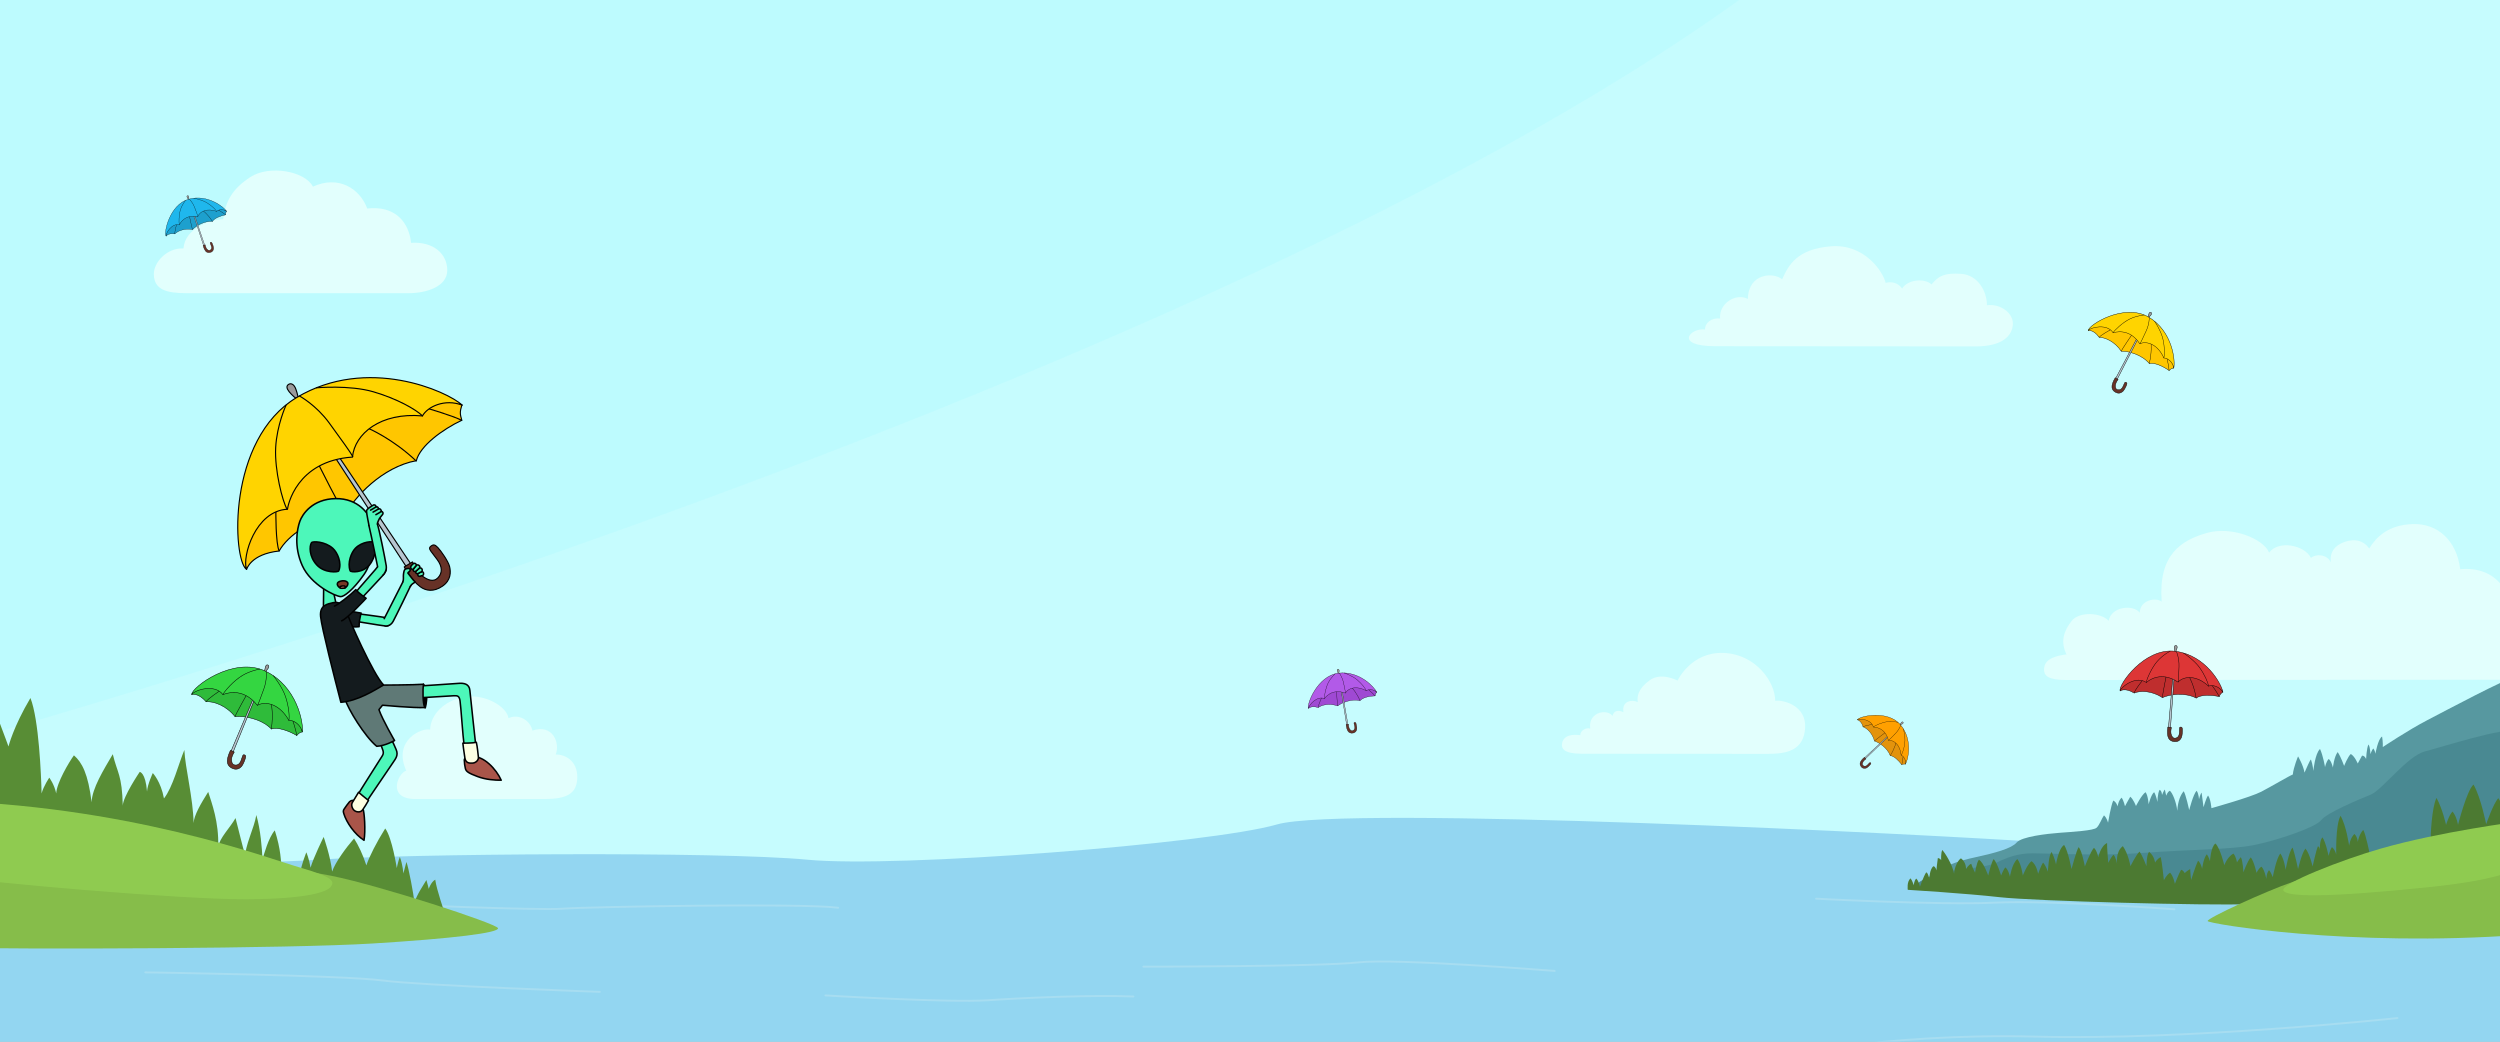 <svg xmlns="http://www.w3.org/2000/svg" xmlns:xlink="http://www.w3.org/1999/xlink" preserveAspectRatio="xMidYMid meet" width="3840" height="1600" viewBox="0 0 3840 1600" style="width:100%;height:100%"><rect x="0" y="0" width="3840" height="1600" fill="#333333" stroke="none"/><defs><clipPath id="_R_G_L_0_C_0"><path id="_R_G_L_0_C_0_P_0" fill-rule="nonzero" d="M3840 0 C3840,0 0,0 0,0 C0,0 0,1600 0,1600 C0,1600 3840,1600 3840,1600 C3840,1600 3840,0 3840,0z "/></clipPath><animate attributeType="XML" attributeName="opacity" dur="10s" from="0" to="1" xlink:href="#time_group"/></defs><g id="_R_G"><g id="_R_G_L_0_G"><g clip-path="url(#_R_G_L_0_C_0)"><g id="_R_G_L_0_G_G_0_L_11_G" transform=" translate(1920, 800) translate(0, 0)"><path id="_R_G_L_0_G_G_0_L_11_G_D_0_P_0" fill="#c9fbff" fill-opacity="1" fill-rule="nonzero" d=" M1920 -800 C1920,-800 1920,800 1920,800 C1920,800 -1920,800 -1920,800 C-1920,800 -1920,-800 -1920,-800 C-1920,-800 1920,-800 1920,-800z "/><g id="_R_G_L_0_G_G_0_L_11_G_D_1_P_0_G_0_T_0"><path id="_R_G_L_0_G_G_0_L_11_G_D_1_P_0" fill="#5ef3ff" fill-opacity="1" fill-rule="nonzero" opacity="0.1" d=" M888 -906.29 C-665.14,-1108.57 -2060.57,-892.57 -2060.57,-892.57 C-2060.57,-892.57 -1984,341.33 -1984,341.33 C-1984,341.33 96,-234.29 888,-906.29z "/></g></g><g id="_R_G_L_0_G_G_0_L_10_G" transform=" translate(1920, 800) translate(0, 0)"><path id="_R_G_L_0_G_G_0_L_10_G_D_0_P_0" fill="#ecfffe" fill-opacity="1" fill-rule="nonzero" d=" M1786.28 4.97 C1748.77,6.17 1730.46,24.18 1719.05,42.49 C1708.55,26.88 1690.24,27.48 1675.83,34.68 C1661.43,41.89 1658.73,53.29 1660.23,63.8 C1654.52,51.19 1637.12,50.29 1629.61,56.89 C1619.71,37.08 1579.79,29.28 1565.38,48.79 C1556.98,27.78 1508.06,7.37 1469.04,18.78 C1430.02,30.18 1394.91,52.09 1400.31,124.13 C1391.6,116.92 1366.69,121.72 1366.69,141.23 C1357.39,128.03 1322.57,131.33 1318.97,153.54 C1306.96,140.63 1273.65,138.83 1261.94,153.84 C1250.24,168.85 1244.24,185.35 1254.14,205.16 C1224.13,208.76 1219.63,219.57 1219.63,228.57 C1219.63,237.58 1225.63,244.48 1252.94,244.48 C1280.25,244.48 2145.25,243.88 2192.67,243.88 C2240.09,243.88 2262,226.17 2261.4,199.76 C2260.8,173.35 2239.49,142.13 2174.66,155.94 C2168.66,134.03 2137.14,109.42 2097.53,133.13 C2093.62,108.22 2067.21,85.41 2032.4,88.71 C1997.58,92.01 1982.27,107.62 1968.77,145.14 C1960.66,129.53 1943.86,129.53 1936.05,133.43 C1936.65,116.32 1917.74,68.9 1858.92,74.3 C1853.51,29.88 1823.8,3.77 1786.28,4.97z "/><path id="_R_G_L_0_G_G_0_L_10_G_D_1_P_0" fill="#ecfffe" fill-opacity="1" fill-rule="nonzero" d=" M891.8 -421.65 C839.82,-417.26 827.3,-392.84 817.28,-370.92 C804.75,-382.19 765.61,-380.94 764.67,-340.86 C746.2,-350.56 719.89,-333.65 722.08,-310.8 C708.93,-312.36 698.6,-303.91 698.91,-293.89 C676.68,-297.02 650.06,-268.21 714.88,-268.21 C762.48,-268.21 1074.68,-267.9 1114.76,-267.9 C1154.84,-267.9 1170.5,-283.55 1171.75,-301.4 C1173,-319.25 1152.33,-333.97 1131.98,-331.15 C1131.98,-352.13 1118.51,-377.49 1092.52,-379.37 C1066.53,-381.25 1057.14,-375.93 1046.81,-363.09 C1036.47,-373.11 1010.17,-370.92 1001.71,-356.83 C994.83,-366.22 985.12,-367.79 976.35,-365.59 C972.28,-382.82 943.78,-426.03 891.8,-421.65z "/><path id="_R_G_L_0_G_G_0_L_10_G_D_2_P_0" fill="#ecfffe" fill-opacity="1" fill-rule="nonzero" d=" M-1207.53 270.6 C-1237.78,276.2 -1258.79,297.77 -1259.35,320.74 C-1272.24,317.38 -1317.06,336.99 -1296.05,383.77 C-1308.09,386.57 -1327,427.3 -1281.94,427.3 C-1236.87,427.3 -1116.17,427.3 -1083.08,427.3 C-1050,427.3 -1033.29,419.42 -1033.29,393.58 C-1033.29,367.74 -1052.83,358.6 -1066.38,358.91 C-1059.45,341.26 -1070.83,311.5 -1102.2,322.15 C-1105.56,306.18 -1123.49,295.81 -1138.9,303.1 C-1141.98,284.05 -1177.28,265 -1207.53,270.6z "/><path id="_R_G_L_0_G_G_0_L_10_G_D_3_P_0" fill="#ecfffe" fill-opacity="1" fill-rule="nonzero" d=" M727.24 202.89 C677.1,201.04 656.77,245.4 656.77,245.4 C656.77,245.4 631.81,231.77 613.79,244.94 C595.77,258.11 594.39,269.66 595.54,278.44 C587.46,274.05 570.59,276.13 573.59,293.92 C565.28,289.76 558.57,291.84 556.73,299.7 C551.88,292.3 538.01,292.07 530.16,298.31 C522.3,304.55 521.84,311.94 522.53,319.11 C516.76,317.03 507.29,321.65 507.29,329.27 C497.81,327.88 480.36,327.8 479.1,343.6 C478.64,349.37 481.64,357.75 509.54,357.75 C553.46,357.75 767.9,357.92 795.85,357.92 C823.81,357.92 850.38,353.07 852.69,318.41 C855,283.76 819.42,274.75 806.71,276.36 C806.94,248.18 777.37,204.74 727.24,202.89z "/><path id="_R_G_L_0_G_G_0_L_10_G_D_4_P_0" fill="#ecfffe" fill-opacity="1" fill-rule="nonzero" d=" M-1534.98 -528.3 C-1563.39,-509.99 -1573.85,-490.55 -1577.22,-463.27 C-1599.64,-462.9 -1636.27,-447.95 -1638.14,-418.42 C-1663.92,-419.54 -1684.01,-396.74 -1683.73,-378.81 C-1683.36,-354.89 -1664.3,-349.65 -1632.9,-349.65 C-1601.51,-349.65 -1318.96,-349.65 -1292.42,-349.65 C-1265.89,-349.65 -1233,-359.37 -1233,-384.79 C-1233,-410.2 -1254.3,-429.26 -1288.69,-427.02 C-1290.18,-446.08 -1302.89,-485.32 -1355.96,-479.72 C-1367.17,-510.36 -1400.06,-531.29 -1439.3,-513.35 C-1452.01,-537.65 -1506.58,-546.62 -1534.98,-528.3z "/></g><g id="_R_G_L_0_G_G_0_L_9_G" transform=" translate(1920, 881) translate(0, 0)"><path id="_R_G_L_0_G_G_0_L_9_G_D_0_P_0" fill="#89ccef" fill-opacity="1" fill-rule="nonzero" d=" M41.53 385.33 C-61.5,415.23 -543.18,452.61 -679.7,439.53 C-816.22,426.45 -1295.32,430.18 -1431.84,439.53 C-1568.36,448.87 -1810.49,441.4 -2016.56,439.53 C-2073.22,574.09 -2093.83,994.6 -1972.77,1033.84 C-1851.7,1073.09 1847.19,1080.57 1950.22,1048.8 C2053.26,1017.02 1988.86,587.17 1963.1,387.2 C1875.53,402.15 1419.6,426.45 1228.99,413.37 C1038.38,400.28 144.57,355.43 41.53,385.33z "/><path id="_R_G_L_0_G_G_0_L_9_G_D_1_P_0" stroke="#a2d4ef" stroke-linecap="round" stroke-linejoin="round" fill="none" stroke-width="3" stroke-opacity="1" d=" M-652.16 647.97 C-652.16,647.97 -462.03,659.47 -402.05,655.36 C-342.07,651.25 -241.34,647.15 -179.1,649.61 "/><path id="_R_G_L_0_G_G_0_L_9_G_D_2_P_0" stroke="#a2d4ef" stroke-linecap="round" stroke-linejoin="round" fill="none" stroke-width="3" stroke-opacity="1" d=" M-163.76 603.81 C-163.76,603.81 108.87,603.81 166.21,597.24 C223.55,590.67 468,610.38 468,610.38 "/><path id="_R_G_L_0_G_G_0_L_9_G_D_3_P_0" stroke="#a2d4ef" stroke-linecap="round" stroke-linejoin="round" fill="none" stroke-width="3" stroke-opacity="1" d=" M-1331.71 507.46 C-1331.71,507.46 -1093.29,517.68 -1056.07,514.76 C-1018.84,511.84 -686.87,506 -632.55,513.3 "/><path id="_R_G_L_0_G_G_0_L_9_G_D_4_P_0" stroke="#a2d4ef" stroke-linecap="round" stroke-linejoin="round" fill="none" stroke-width="3" stroke-opacity="1" d=" M-1696.88 612.57 C-1696.88,612.57 -1394.08,616.95 -1332.71,624.98 C-1271.35,633.01 -998.72,642.5 -998.72,642.5 "/><path id="_R_G_L_0_G_G_0_L_9_G_D_5_P_0" stroke="#a2d4ef" stroke-linecap="round" stroke-linejoin="round" fill="none" stroke-width="3" stroke-opacity="1" d=" M785.24 745.89 C785.24,745.89 970.57,705.14 1206.44,711.25 C1442.3,717.36 1762.41,682.73 1762.41,682.73 "/><path id="_R_G_L_0_G_G_0_L_9_G_D_6_P_0" stroke="#a2d4ef" stroke-linecap="round" stroke-linejoin="round" fill="none" stroke-width="3" stroke-opacity="1" d=" M869.48 499.37 C869.48,499.37 1060.42,509.56 1144.66,505.48 C1228.9,501.41 1419.84,515.67 1419.84,515.67 "/><path id="_R_G_L_0_G_G_0_L_9_G_D_7_P_0" fill="#407004" fill-opacity="1" fill-rule="nonzero" d=" M-1961.92 145.63 C-1981.43,172.23 -2002.71,210.06 -2018.07,265.03 C-2032.85,335.37 -2030.48,407.48 -2030.48,407.48 C-2030.48,407.48 -1236.68,522.15 -1236.68,522.15 C-1236.68,522.15 -1249.68,484.91 -1251.45,470.13 C-1257.96,473.68 -1261.5,484.32 -1261.5,484.32 C-1261.5,484.32 -1263.28,476.04 -1265.05,470.72 C-1270.96,480.77 -1279.82,493.18 -1283.37,505.6 C-1284.55,493.18 -1292.24,451.81 -1295.78,442.94 C-1297.56,450.63 -1300.51,460.67 -1300.51,460.67 C-1300.51,460.67 -1301.1,447.67 -1305.83,435.26 C-1308.2,440.58 -1310.56,452.4 -1310.56,452.4 C-1310.56,452.4 -1317.65,405.7 -1328.29,391.52 C-1341.3,412.21 -1353.12,435.26 -1357.26,448.26 C-1362.58,431.71 -1369.67,416.93 -1376.17,406.89 C-1387.99,420.48 -1405.13,443.53 -1409.86,457.72 C-1412.22,434.67 -1422.86,404.52 -1422.86,404.52 C-1422.86,404.52 -1439.41,438.21 -1442.96,451.81 C-1445.32,437.62 -1449.46,428.16 -1449.46,428.16 C-1449.46,428.16 -1457.74,448.85 -1458.33,458.31 C-1470.74,465.99 -1486.11,475.45 -1487.29,458.31 C-1488.47,441.17 -1488.47,424.03 -1497.93,394.47 C-1507.98,406.29 -1514.48,431.71 -1516.84,438.8 C-1517.44,422.85 -1519.8,393.29 -1526.3,370.83 C-1529.26,390.34 -1544.62,419.89 -1542.85,434.67 C-1548.17,416.93 -1554.08,390.93 -1558.22,375.56 C-1566.49,390.34 -1583.04,406.29 -1584.82,419.89 C-1583.64,380.88 -1594.87,352.51 -1600.19,335.37 C-1611.42,353.1 -1622.05,371.42 -1622.65,383.24 C-1623.24,345.41 -1635.65,298.13 -1636.83,270.94 C-1645.7,292.22 -1654.56,328.27 -1668.16,345.41 C-1672.89,319.41 -1685.3,306.4 -1685.3,306.4 C-1685.3,306.4 -1693.57,324.14 -1694.17,334.78 C-1696.53,305.22 -1705.4,304.63 -1705.4,304.63 C-1705.4,304.63 -1731.4,343.05 -1731.4,356.65 C-1732.58,308.77 -1739.68,306.99 -1746.77,277.44 C-1760.96,301.67 -1778.69,330.05 -1779.28,351.33 C-1784.6,307.59 -1794.06,289.85 -1806.47,279.21 C-1814.15,289.85 -1833.07,321.77 -1833.66,337.73 C-1836.61,323.55 -1844.3,313.5 -1844.3,313.5 C-1844.3,313.5 -1853.16,326.5 -1856.12,337.73 C-1856.71,310.54 -1860.26,223.65 -1873.26,191.15 C-1899.86,236.07 -1906.95,265.62 -1906.95,265.62 C-1906.95,265.62 -1914.04,246.12 -1919.95,230.75 C-1928.82,239.02 -1932.96,254.39 -1932.96,254.39 C-1932.96,254.39 -1948.92,180.51 -1961.92,145.63z "/><path id="_R_G_L_0_G_G_0_L_9_G_D_8_P_0" fill="#79ac1e" fill-opacity="1" fill-rule="nonzero" d=" M-2019.25 376.74 C-2068.31,378.51 -2056.49,503.23 -2029.3,574.16 C-1873.26,577.71 -1473.7,575.93 -1348.39,568.25 C-1223.08,560.56 -1152.74,551.7 -1155.11,544.61 C-1157.47,537.51 -1337.16,479 -1411.04,464.22 C-1484.93,449.44 -1970.2,374.97 -2019.25,376.74z "/><path id="_R_G_L_0_G_G_0_L_9_G_D_9_P_0" fill="#85be26" fill-opacity="1" fill-rule="nonzero" d=" M-2025.76 348.37 C-2061.81,418.71 -2089,450.03 -2016.3,462.45 C-1943.6,474.86 -1637.42,500.87 -1541.08,500.28 C-1444.73,499.68 -1416.95,488.45 -1411.63,480.77 C-1406.31,473.09 -1406.91,466.58 -1458.33,451.81 C-1509.75,437.03 -1723.72,354.87 -2025.76,348.37z "/><path id="_R_G_L_0_G_G_0_L_9_G_D_10_P_0" fill="#3e7e89" fill-opacity="1" fill-rule="nonzero" d=" M1943.85 158.69 C1928.82,161.26 1838.25,209.66 1808.55,225.06 C1778.85,240.46 1739.98,266.49 1739.98,266.49 C1739.98,266.49 1740.35,258.43 1738.88,250.36 C1732.65,253.66 1728.62,276.76 1728.62,276.76 C1728.62,276.76 1727.88,271.26 1725.32,268.69 C1723.12,270.89 1720.92,277.49 1720.92,277.49 C1720.92,277.49 1720.92,267.23 1717.98,262.46 C1715.05,268.33 1714.32,284.83 1714.32,284.83 C1714.32,284.83 1712.12,279.33 1708.08,279.69 C1704.42,286.29 1701.48,291.79 1701.48,291.79 C1701.48,291.79 1697.08,280.79 1690.85,277.13 C1686.45,280.79 1680.58,295.46 1680.58,295.46 C1680.58,295.46 1675.45,281.16 1670.68,274.19 C1665.18,281.16 1663.35,298.03 1663.35,298.03 C1663.35,298.03 1660.78,287.03 1656.75,284.83 C1652.72,289.59 1651.25,297.29 1651.25,297.29 C1651.25,297.29 1648.32,279.69 1643.55,269.43 C1635.85,276.39 1633.28,303.16 1633.28,303.16 C1633.28,303.16 1632.55,293.63 1629.62,285.56 C1627.42,287.39 1623.02,298.76 1619.72,305.73 C1617.88,294.36 1609.82,280.79 1609.82,280.79 C1609.82,280.79 1602.85,297.29 1601.75,308.66 C1596.62,310.49 1569.48,326.63 1553.35,335.06 C1537.22,343.49 1476.72,360.36 1476.72,360.36 C1476.72,360.36 1475.62,346.06 1471.58,340.93 C1468.65,344.59 1464.62,358.89 1464.62,358.89 C1464.62,358.89 1462.42,341.66 1461.68,336.53 C1459.48,338.73 1457.65,346.79 1457.65,346.79 C1457.65,346.79 1457.28,337.99 1453.98,333.59 C1448.85,338.73 1442.62,363.29 1442.62,363.29 C1442.62,363.29 1437.48,339.46 1434.18,334.33 C1429.78,339.46 1425.38,348.26 1424.28,364.39 C1422.81,350.83 1416.95,336.89 1412.92,333.59 C1408.88,335.43 1407.42,341.29 1407.42,341.29 C1407.42,341.29 1405.95,336.16 1405.22,331.76 C1403.75,332.86 1400.82,340.19 1400.82,340.19 C1400.82,340.19 1400.82,333.96 1397.15,332.13 C1393.85,337.99 1393.85,350.83 1393.85,350.83 C1393.85,350.83 1391.65,340.19 1388.72,335.79 C1383.95,339.46 1380.28,354.49 1380.28,354.49 C1380.28,354.49 1379.55,340.93 1375.52,335.79 C1369.28,340.19 1360.85,357.06 1360.85,357.06 C1360.85,357.06 1356.82,346.43 1352.05,342.76 C1348.75,348.26 1343.98,357.43 1343.98,357.43 C1343.98,357.43 1342.15,348.99 1338.85,344.23 C1333.72,348.63 1332.62,357.79 1332.62,357.79 C1332.62,357.79 1331.15,351.19 1326.02,348.63 C1322.35,355.96 1317.95,382.73 1317.95,382.73 C1317.95,382.73 1316.48,375.76 1311.72,371.36 C1308.42,375.76 1305.12,386.03 1300.35,390.43 C1295.58,394.83 1264.05,396.66 1244.25,398.13 C1224.45,399.59 1185.22,403.99 1177.52,413.16 C1169.82,422.33 1143.78,429.29 1115.18,435.53 C1086.58,441.76 1064.58,448.73 1052.48,462.66 C1040.38,476.59 1239.7,459.5 1377.08,463.88 C1514.46,468.26 1960.53,408.05 1960.53,408.05 C1960.53,408.05 1951.18,180.33 1943.85,158.69z "/><path id="_R_G_L_0_G_G_0_L_9_G_D_11_P_0" fill="#2d6c78" fill-opacity="1" fill-rule="nonzero" d=" M1946.05 241.56 C1923.32,236.43 1832.02,266.13 1804.88,273.09 C1777.75,280.06 1738.88,332.49 1721.65,339.46 C1704.42,346.43 1653.45,367.69 1645.38,378.69 C1637.32,389.69 1576.82,410.23 1541.25,417.19 C1505.68,424.16 1441.52,423.79 1374.42,428.93 C1307.32,434.06 1225.92,429.66 1202.45,429.66 C1178.98,429.66 1162.48,436.26 1146.71,443.96 C1130.95,451.66 1096.48,452.76 1066.05,458.63 C1035.62,464.49 1016.55,480.99 1017.65,485.03 C1018.75,489.06 1370.38,483.19 1515.95,482.46 C1661.52,481.73 1917.81,416.09 1938.72,402.53 C1937.62,392.26 1944.95,278.23 1946.05,241.56z "/><path id="_R_G_L_0_G_G_0_L_9_G_D_12_P_0" fill="#315900" fill-opacity="1" fill-rule="nonzero" d=" M1879.32 324.06 C1869.05,332.86 1855.48,386.03 1855.48,386.03 C1855.48,386.03 1853.65,373.19 1847.05,365.49 C1841.55,370.99 1837.15,386.03 1837.15,386.03 C1837.15,386.03 1831.65,361.09 1822.48,344.59 C1815.15,358.89 1813.32,402.16 1813.32,412.43 C1808.92,417.93 1720.18,432.23 1720.18,432.23 C1720.18,432.23 1713.95,399.96 1709.92,393.73 C1703.32,400.69 1701.48,412.43 1701.48,412.43 C1701.48,412.43 1701.48,404.73 1696.35,399.96 C1689.75,406.19 1688.28,417.93 1688.28,417.93 C1688.28,417.93 1683.88,387.13 1675.08,372.09 C1667.02,386.39 1668.48,431.86 1668.48,431.86 C1668.48,431.86 1667.38,424.89 1661.88,420.13 C1658.22,425.63 1656.75,433.69 1656.75,433.69 C1656.75,433.69 1652.35,412.06 1647.22,405.09 C1642.08,410.96 1643.55,425.63 1643.55,425.63 C1643.55,425.63 1643.18,419.03 1640.25,419.03 C1637.68,424.53 1632.18,449.83 1632.18,449.83 C1632.18,449.83 1627.78,430.39 1621.18,422.33 C1615.32,429.66 1609.82,453.86 1609.82,453.86 C1609.82,453.86 1605.42,431.86 1601.38,420.86 C1595.52,426.73 1590.75,454.96 1590.75,454.96 C1590.75,454.96 1588.55,438.46 1582.68,430.03 C1576.45,436.63 1570.95,466.33 1570.95,466.33 C1570.95,466.33 1567.65,457.16 1565.08,455.69 C1561.05,460.46 1561.05,469.26 1561.05,469.26 C1561.05,469.26 1558.85,455.69 1553.72,450.19 C1549.31,452.39 1546.02,459.73 1546.02,459.73 C1546.02,459.73 1542.35,442.49 1537.22,435.89 C1532.08,441.39 1525.85,458.99 1525.85,458.99 C1525.85,458.99 1525.12,440.29 1521.82,435.53 C1518.15,439.93 1515.95,443.59 1515.95,443.59 C1515.95,443.59 1514.85,434.79 1510.45,430.03 C1500.55,435.89 1496.52,447.99 1496.52,447.99 C1496.52,447.99 1490.65,422.69 1482.95,414.63 C1475.62,419.76 1474.52,441.76 1474.52,441.76 C1474.52,441.76 1472.68,435.16 1469.75,431.13 C1464.62,436.26 1462.42,453.49 1462.42,453.49 C1462.42,453.49 1460.95,445.06 1456.18,441.03 C1452.15,449.46 1445.55,470.73 1445.55,470.73 C1445.55,470.73 1444.08,457.89 1444.08,453.86 C1439.32,456.43 1435.65,460.09 1435.65,460.09 C1435.65,460.09 1433.82,455.69 1430.15,454.96 C1426.48,461.19 1420.62,476.59 1420.62,476.59 C1420.62,476.59 1418.42,464.86 1413.28,459.36 C1407.42,463.03 1403.75,471.09 1403.75,471.09 C1403.75,471.09 1400.82,442.86 1398.98,435.53 C1393.12,438.09 1390.18,443.96 1390.18,443.96 C1390.18,443.96 1389.45,434.06 1381.02,427.46 C1376.98,431.86 1376.98,449.46 1376.98,449.46 C1376.98,449.46 1371.85,435.16 1366.35,427.09 C1361.22,431.49 1352.42,449.46 1352.42,449.46 C1352.42,449.46 1349.12,430.39 1340.68,418.66 C1328.95,427.46 1331.88,446.16 1331.88,446.16 C1331.88,446.16 1330.05,435.53 1326.38,431.86 C1322.72,435.16 1318.32,444.33 1318.32,444.33 C1318.32,444.33 1316.12,420.13 1316.48,413.89 C1306.58,418.29 1302.92,435.89 1302.92,435.89 C1302.92,435.89 1301.08,425.63 1296.32,421.23 C1291.18,426.73 1282.38,449.83 1282.38,449.83 C1282.38,449.83 1277.98,425.99 1272.85,420.13 C1269.55,424.53 1261.85,453.86 1261.85,453.86 C1261.85,453.86 1256.71,426.36 1250.48,416.83 C1241.68,422.33 1238.02,446.89 1238.02,446.89 C1238.02,446.89 1236.55,438.09 1231.42,427.83 C1226.65,431.13 1225.55,457.89 1225.55,457.89 C1225.55,457.89 1222.62,448.73 1218.21,443.96 C1215.28,447.63 1210.52,461.19 1210.52,461.19 C1210.52,461.19 1208.32,446.89 1200.25,441.76 C1193.65,446.89 1187.05,463.76 1187.05,463.76 C1187.05,463.76 1184.85,446.16 1178.62,438.46 C1170.18,445.79 1167.25,465.59 1167.25,465.59 C1167.25,465.59 1165.42,455.69 1160.28,451.29 C1157.35,454.23 1153.68,463.76 1153.68,463.76 C1153.68,463.76 1148.55,446.16 1142.32,438.46 C1138.65,443.23 1133.88,463.76 1133.88,463.76 C1133.88,463.76 1126.92,443.59 1119.58,439.56 C1115.92,443.96 1113.71,459.36 1113.71,459.36 C1113.71,459.36 1108.95,450.19 1107.85,445.79 C1103.82,446.89 1099.78,453.86 1099.78,453.86 C1099.78,453.86 1100.52,443.96 1092.08,437.36 C1088.05,439.56 1081.82,450.56 1081.45,461.19 C1079.25,447.26 1067.15,428.56 1063.48,424.53 C1060.92,428.56 1061.65,440.29 1061.65,440.29 C1061.65,440.29 1060.18,437.36 1056.52,436.99 C1055.42,443.59 1054.32,456.06 1054.32,456.06 C1054.32,456.06 1053.58,450.56 1049.92,449.46 C1044.05,453.13 1043.32,468.89 1043.32,468.89 C1043.32,468.89 1041.48,458.99 1038.55,458.99 C1034.52,465.23 1029.02,480.99 1029.02,480.99 C1029.02,480.99 1027.55,472.93 1023.52,468.53 C1020.22,470.73 1019.48,478.79 1019.48,478.79 C1019.48,478.79 1017.65,472.19 1014.72,468.16 C1008.48,472.93 1010.32,485.76 1010.32,485.76 C1010.32,485.76 1100.15,491.26 1151.85,497.13 C1203.55,502.99 1473.42,510.33 1533.18,507.76 C1592.95,505.19 1682.78,486.86 1786.55,478.79 C1890.32,470.73 1941.65,384.56 1941.65,384.56 C1941.65,384.56 1924.05,356.33 1917.45,344.96 C1909.75,353.03 1898.75,384.93 1898.75,384.93 C1898.75,384.93 1890.68,343.86 1879.32,324.06z "/><path id="_R_G_L_0_G_G_0_L_9_G_D_13_P_0" fill="#79ac1e" fill-opacity="1" fill-rule="nonzero" d=" M1934.33 422.93 C1934.33,422.93 1642.54,459.6 1601.29,473.73 C1560.04,487.86 1469.64,529.49 1470.92,533.75 C1472.2,538.01 1688.88,574.19 1950.68,555.04 C1993.25,501.4 1934.33,422.93 1934.33,422.93z "/><path id="_R_G_L_0_G_G_0_L_9_G_D_14_P_0" fill="#85be26" fill-opacity="1" fill-rule="nonzero" d=" M1948.85 380.92 C1948.85,380.92 1829.11,396 1736.49,422.55 C1676.53,439.74 1584.48,476.02 1587.16,486.33 C1589.83,496.65 1650.2,498.3 1809.82,481.75 C1912.94,471.06 1932.8,458.45 1958.01,450.81 C1968.71,432.86 1948.85,380.92 1948.85,380.92z "/><g id="_R_G_L_0_G_G_0_L_9_G_D_15_P_0_G_0_T_0" transform=" translate(-8.804, -88.619) translate(0, 0)"><path id="_R_G_L_0_G_G_0_L_9_G_D_15_P_0" fill="#bcfffc" fill-opacity="1" fill-rule="nonzero" opacity="0.2" d=" M1951.83 -830.31 C1951.83,-830.31 1951.83,830.31 1951.83,830.31 C1951.83,830.31 -1951.83,830.31 -1951.83,830.31 C-1951.83,830.31 -1951.83,-830.31 -1951.83,-830.31 C-1951.83,-830.31 1951.83,-830.31 1951.83,-830.31z "/></g></g><g id="_R_G_L_0_G_G_0_L_8_G_N_8_T_0" transform=" translate(725.516, 1080.046) scale(0.8, 0.8) translate(26, -267)"><g id="_R_G_L_0_G_G_0_L_8_G" transform=" translate(626.899, 40.188) scale(0.725, 0.725) translate(0, 0)"><path id="_R_G_L_0_G_G_0_L_8_G_D_0_P_0" fill="#9b9b9b" fill-opacity="1" fill-rule="nonzero" d=" M-1386.89 -531.5 C-1393.82,-527.43 -1392.4,-520.29 -1385.67,-511.93 C-1378.94,-503.57 -1365.28,-490.73 -1362.83,-492.16 C-1360.39,-493.58 -1363.65,-506.43 -1367.93,-518.66 C-1372.21,-530.89 -1379.96,-535.58 -1386.89,-531.5z "/><path id="_R_G_L_0_G_G_0_L_8_G_D_1_P_0" stroke="#000000" stroke-linecap="round" stroke-linejoin="round" fill="none" stroke-width="3" stroke-opacity="1" d=" M-1386.89 -531.5 C-1393.82,-527.43 -1392.4,-520.29 -1385.67,-511.93 C-1378.94,-503.57 -1365.28,-490.73 -1362.83,-492.16 C-1360.39,-493.58 -1363.65,-506.43 -1367.93,-518.66 C-1372.21,-530.89 -1379.96,-535.58 -1386.89,-531.5z "/><path id="_R_G_L_0_G_G_0_L_8_G_D_2_P_0" fill="#ffc600" fill-opacity="1" fill-rule="nonzero" d=" M-1165 -501.94 C-1251.44,-488.68 -1365.87,-376.65 -1410.47,-313.36 C-1455.06,-250.08 -1509.43,-120.11 -1506.88,-85.71 C-1504.33,-51.3 -1498.3,-41.36 -1498.3,-41.36 C-1498.3,-41.36 -1487.96,-81.93 -1412.12,-90.15 C-1390.38,-129.39 -1326.21,-179.51 -1236.59,-186.66 C-1214.32,-231.21 -1139.28,-312.88 -1048.86,-329.32 C-1038.78,-368.83 -979.92,-411.78 -928.48,-436.44 C-932.98,-452.62 -934.31,-456.86 -928.21,-477.28 C-960.56,-492.39 -1078.56,-515.2 -1165,-501.94z "/><path id="_R_G_L_0_G_G_0_L_8_G_D_3_P_0" stroke="#000000" stroke-linecap="round" stroke-linejoin="round" fill="none" stroke-width="3" stroke-opacity="1" d=" M-1165 -501.94 C-1251.44,-488.68 -1365.87,-376.65 -1410.47,-313.36 C-1455.06,-250.08 -1509.43,-120.11 -1506.88,-85.71 C-1504.33,-51.3 -1498.3,-41.36 -1498.3,-41.36 C-1498.3,-41.36 -1487.96,-81.93 -1412.12,-90.15 C-1390.38,-129.39 -1326.21,-179.51 -1236.59,-186.66 C-1214.32,-231.21 -1139.28,-312.88 -1048.86,-329.32 C-1038.78,-368.83 -979.92,-411.78 -928.48,-436.44 C-932.98,-452.62 -934.31,-456.86 -928.21,-477.28 C-960.56,-492.39 -1078.56,-515.2 -1165,-501.94z "/><path id="_R_G_L_0_G_G_0_L_8_G_D_4_P_0" stroke="#000000" stroke-linecap="round" stroke-linejoin="round" fill="none" stroke-width="3" stroke-opacity="1" d=" M-1420.87 -194.01 C-1420.87,-194.01 -1421.51,-109.49 -1412.17,-90.38 "/><path id="_R_G_L_0_G_G_0_L_8_G_D_5_P_0" stroke="#000000" stroke-linecap="round" stroke-linejoin="round" fill="none" stroke-width="3" stroke-opacity="1" d=" M-1307.68 -319.1 C-1307.68,-319.1 -1248.64,-201.23 -1236.96,-186.37 "/><path id="_R_G_L_0_G_G_0_L_8_G_D_6_P_0" stroke="#000000" stroke-linecap="round" stroke-linejoin="round" fill="none" stroke-width="3" stroke-opacity="1" d=" M-1176.86 -415.3 C-1176.86,-415.3 -1111.88,-387.9 -1049.23,-328.44 "/><path id="_R_G_L_0_G_G_0_L_8_G_D_7_P_0" stroke="#000000" stroke-linecap="round" stroke-linejoin="round" fill="none" stroke-width="3" stroke-opacity="1" d=" M-1020.78 -468.18 C-1020.78,-468.18 -953.03,-448.64 -928.61,-436.11 "/><path id="_R_G_L_0_G_G_0_L_8_G_D_8_P_0" fill="#b7c6d0" fill-opacity="1" fill-rule="nonzero" d=" M-1268.83 -362.16 C-1268.83,-362.16 -1277.14,-358.01 -1277.14,-358.01 C-1277.14,-358.01 -1073.17,-44.85 -1073.17,-44.85 C-1073.17,-44.85 -1060.47,-51.44 -1060.47,-51.44 C-1060.47,-51.44 -1268.83,-362.16 -1268.83,-362.16z "/><path id="_R_G_L_0_G_G_0_L_8_G_D_9_P_0" stroke="#000000" stroke-linecap="round" stroke-linejoin="round" fill="none" stroke-width="3" stroke-opacity="1" d=" M-1268.83 -362.16 C-1268.83,-362.16 -1277.14,-358.01 -1277.14,-358.01 C-1277.14,-358.01 -1073.17,-44.85 -1073.17,-44.85 C-1073.17,-44.85 -1060.47,-51.44 -1060.47,-51.44 C-1060.47,-51.44 -1268.83,-362.16 -1268.83,-362.16z "/><path id="_R_G_L_0_G_G_0_L_8_G_D_10_P_0" fill="#673227" fill-opacity="1" fill-rule="nonzero" d=" M-1009.11 -103.77 C-1014.61,-99.9 -1015.43,-96.64 -1010.13,-89.3 C-1004.83,-81.96 -1002.79,-79.92 -993.2,-66.87 C-979.67,-48.43 -979.54,-31.8 -991.57,-19.16 C-1003.6,-6.52 -1019.71,-13.45 -1033.98,-24.46 C-1048.25,-35.47 -1059.06,-61.16 -1059.06,-61.16 C-1059.06,-61.16 -1080.87,-47.91 -1080.87,-47.91 C-1080.87,-47.91 -1062.93,-13.45 -1038.26,4.69 C-1023.54,15.52 -1002.99,18.96 -979.75,3.06 C-956.51,-12.84 -957.53,-34.86 -960.79,-48.72 C-964.05,-62.59 -984.03,-90.93 -991.78,-99.08 C-999.52,-107.24 -1003.6,-107.64 -1009.11,-103.77z "/><path id="_R_G_L_0_G_G_0_L_8_G_D_11_P_0" stroke="#000000" stroke-linecap="round" stroke-linejoin="round" fill="none" stroke-width="3" stroke-opacity="1" d=" M-1009.11 -103.77 C-1014.61,-99.9 -1015.43,-96.64 -1010.13,-89.3 C-1004.83,-81.96 -1002.79,-79.92 -993.2,-66.87 C-979.67,-48.43 -979.54,-31.8 -991.57,-19.16 C-1003.6,-6.52 -1019.71,-13.45 -1033.98,-24.46 C-1048.25,-35.47 -1059.06,-61.16 -1059.06,-61.16 C-1059.06,-61.16 -1080.87,-47.91 -1080.87,-47.91 C-1080.87,-47.91 -1062.93,-13.45 -1038.26,4.69 C-1023.54,15.52 -1002.99,18.96 -979.75,3.06 C-956.51,-12.84 -957.53,-34.86 -960.79,-48.72 C-964.05,-62.59 -984.03,-90.93 -991.78,-99.08 C-999.52,-107.24 -1003.6,-107.64 -1009.11,-103.77z "/></g></g><g id="_R_G_L_0_G_G_0_L_7_G" transform=" translate(725.516, 1080.046) scale(0.8, 0.8) translate(26, -267)"><path id="_R_G_L_0_G_G_0_L_7_G_D_0_P_0" fill="#000000" fill-opacity="1" fill-rule="nonzero" d=" M-119.91 230.55 C-119.91,230.55 -125.16,243.08 -124.2,254.78 C-123.25,266.47 -116.45,276.02 -116.45,276.02 C-116.45,276.02 -112.99,265.4 -113.7,250.84 C-114.42,236.28 -119.91,230.55 -119.91,230.55z "/><path id="_R_G_L_0_G_G_0_L_7_G_D_1_P_0" stroke="#010101" stroke-linecap="round" stroke-linejoin="round" fill="none" stroke-width="3" stroke-opacity="1" d=" M-119.91 230.55 C-119.91,230.55 -125.16,243.08 -124.2,254.78 C-123.25,266.47 -116.45,276.02 -116.45,276.02 C-116.45,276.02 -112.99,265.4 -113.7,250.84 C-114.42,236.28 -119.91,230.55 -119.91,230.55z "/><path id="_R_G_L_0_G_G_0_L_7_G_D_2_P_0" fill="#4df7ba" fill-opacity="1" fill-rule="nonzero" d=" M-53.13 229.06 C-63.87,229.99 -129.24,234.14 -129.24,234.14 C-129.24,234.14 -136.03,248.07 -127.55,256.55 C-112.48,256.13 -68.3,252.97 -61.3,252.76 C-54.3,252.55 -51.14,253.05 -49.63,262.49 C-47.93,273.1 -44.49,329.01 -41.52,350.01 C-38.55,371.01 -17.44,366.11 -18.71,354.65 C-19.98,343.19 -29.57,255.51 -30.73,242.62 C-31.89,229.73 -42.39,228.13 -53.13,229.06z "/><path id="_R_G_L_0_G_G_0_L_7_G_D_3_P_0" stroke="#010101" stroke-linecap="round" stroke-linejoin="round" fill="none" stroke-width="3" stroke-opacity="1" d=" M-53.13 229.06 C-63.87,229.99 -129.24,234.14 -129.24,234.14 C-129.24,234.14 -136.03,248.07 -127.55,256.55 C-112.48,256.13 -68.3,252.97 -61.3,252.76 C-54.3,252.55 -51.14,253.05 -49.63,262.49 C-47.93,273.1 -44.49,329.01 -41.52,350.01 C-38.55,371.01 -17.44,366.11 -18.71,354.65 C-19.98,343.19 -29.57,255.51 -30.73,242.62 C-31.89,229.73 -42.39,228.13 -53.13,229.06z "/><path id="_R_G_L_0_G_G_0_L_7_G_D_4_P_0" fill="#a95549" fill-opacity="1" fill-rule="nonzero" d=" M-26.94 370.1 C-34.84,371.4 -41.65,371.09 -41.45,376.36 C-41.16,383.9 -40.73,385.61 -39.45,392.15 C-38.17,398.7 -32.21,401.68 -16.27,407.8 C-0.34,413.92 17.45,415.06 29.39,414.91 C20.29,394 -5.32,366.55 -26.94,370.1z "/><path id="_R_G_L_0_G_G_0_L_7_G_D_5_P_0" stroke="#010101" stroke-linecap="round" stroke-linejoin="round" fill="none" stroke-width="3" stroke-opacity="1" d=" M-26.94 370.1 C-34.84,371.4 -41.65,371.09 -41.45,376.36 C-41.16,383.9 -40.73,385.61 -39.45,392.15 C-38.17,398.7 -32.21,401.68 -16.27,407.8 C-0.34,413.92 17.45,415.06 29.39,414.91 C20.29,394 -5.32,366.55 -26.94,370.1z "/><path id="_R_G_L_0_G_G_0_L_7_G_D_6_P_0" fill="#fdffe2" fill-opacity="1" fill-rule="nonzero" d=" M-18.36 342.18 C-24.77,343.88 -44.21,343.81 -44.21,343.81 C-44.21,343.81 -41.95,363.43 -40.25,372.67 C-38.56,381.91 -32.06,382.49 -25.65,382.12 C-19.24,381.74 -13.64,376.31 -14.4,370.47 C-15.15,364.62 -16.28,350.48 -18.36,342.18z "/><path id="_R_G_L_0_G_G_0_L_7_G_D_7_P_0" stroke="#010101" stroke-linecap="round" stroke-linejoin="round" fill="none" stroke-width="3" stroke-opacity="1" d=" M-18.36 342.18 C-24.77,343.88 -44.21,343.81 -44.21,343.81 C-44.21,343.81 -41.95,363.43 -40.25,372.67 C-38.56,381.91 -32.06,382.49 -25.65,382.12 C-19.24,381.74 -13.64,376.31 -14.4,370.47 C-15.15,364.62 -16.28,350.48 -18.36,342.18z "/><path id="_R_G_L_0_G_G_0_L_7_G_D_8_P_0" fill="#4df7ba" fill-opacity="1" fill-rule="nonzero" d=" M-183.1 333.99 C-187.12,328.08 -204.31,340.16 -204.31,340.16 C-204.31,340.16 -199.74,350.9 -197.6,357.88 C-195.45,364.87 -198.95,368.1 -201.89,372.92 C-208.61,383.93 -241.36,434.41 -248.88,448.1 C-256.4,461.8 -234.11,464.48 -230.62,458.58 C-227.13,452.67 -185.24,391.45 -178.26,380.98 C-173.4,373.68 -167.52,367.01 -172.36,356 C-175.16,349.63 -179.07,339.89 -183.1,333.99z "/><path id="_R_G_L_0_G_G_0_L_7_G_D_9_P_0" stroke="#010101" stroke-linecap="round" stroke-linejoin="round" fill="none" stroke-width="3" stroke-opacity="1" d=" M-183.1 333.99 C-187.12,328.08 -204.31,340.16 -204.31,340.16 C-204.31,340.16 -199.74,350.9 -197.6,357.88 C-195.45,364.87 -198.95,368.1 -201.89,372.92 C-208.61,383.93 -241.36,434.41 -248.88,448.1 C-256.4,461.8 -234.11,464.48 -230.62,458.58 C-227.13,452.67 -185.24,391.45 -178.26,380.98 C-173.4,373.68 -167.52,367.01 -172.36,356 C-175.16,349.63 -179.07,339.89 -183.1,333.99z "/><path id="_R_G_L_0_G_G_0_L_7_G_D_10_P_0" fill="#a95549" fill-opacity="1" fill-rule="nonzero" d=" M-248.88 456.29 C-253.71,451.86 -259.49,453.88 -261.9,456.43 C-264.32,458.98 -269.23,466.14 -271.78,469.77 C-274.33,473.39 -274,475.09 -272.72,479.3 C-267.62,496.08 -251.98,518.86 -233.99,530.27 C-230.77,512.82 -233.17,474.28 -236.26,469.45 C-239.03,465.12 -244.05,460.72 -248.88,456.29z "/><path id="_R_G_L_0_G_G_0_L_7_G_D_11_P_0" stroke="#010101" stroke-linecap="round" stroke-linejoin="round" fill="none" stroke-width="3" stroke-opacity="1" d=" M-248.88 456.29 C-253.71,451.86 -259.49,453.88 -261.9,456.43 C-264.32,458.98 -269.23,466.14 -271.78,469.77 C-274.33,473.39 -274,475.09 -272.72,479.3 C-267.62,496.08 -251.98,518.86 -233.99,530.27 C-230.77,512.82 -233.17,474.28 -236.26,469.45 C-239.03,465.12 -244.05,460.72 -248.88,456.29z "/><path id="_R_G_L_0_G_G_0_L_7_G_D_12_P_0" fill="#fdffe2" fill-opacity="1" fill-rule="nonzero" d=" M-244.45 438.14 C-244.45,438.14 -253.06,452.18 -256.38,457.77 C-259.71,463.36 -255.48,471.06 -252.46,473.33 C-249.44,475.59 -240.83,478.31 -236.3,471.36 C-233.53,467.12 -228.44,459.73 -225.42,453.84 C-230.71,449.92 -244.45,438.14 -244.45,438.14z "/><path id="_R_G_L_0_G_G_0_L_7_G_D_13_P_0" stroke="#010101" stroke-linecap="round" stroke-linejoin="round" fill="none" stroke-width="3" stroke-opacity="1" d=" M-244.45 438.14 C-244.45,438.14 -253.06,452.18 -256.38,457.77 C-259.71,463.36 -255.48,471.06 -252.46,473.33 C-249.44,475.59 -240.83,478.31 -236.3,471.36 C-233.53,467.12 -228.44,459.73 -225.42,453.84 C-230.71,449.92 -244.45,438.14 -244.45,438.14z "/><path id="_R_G_L_0_G_G_0_L_7_G_D_14_P_0" fill="#5f7976" fill-opacity="1" fill-rule="nonzero" d=" M-120 230.73 C-134.9,232.05 -206.18,232.42 -206.18,232.42 C-206.18,232.42 -250.22,255.31 -270.09,259.88 C-264.72,278.14 -232.77,330.76 -209.62,349.81 C-193.21,349.06 -175.35,338.78 -175.35,338.78 C-175.35,338.78 -198.67,298.6 -205.32,279.46 C-201.93,275.12 -198.53,270.97 -198.53,270.97 C-198.53,270.97 -138.3,276.55 -117.17,275.42 C-121.51,268.44 -121.13,239.78 -120,230.73z "/><path id="_R_G_L_0_G_G_0_L_7_G_D_15_P_0" stroke="#010101" stroke-linecap="round" stroke-linejoin="round" fill="none" stroke-width="3" stroke-opacity="1" d=" M-120 230.73 C-134.9,232.05 -206.18,232.42 -206.18,232.42 C-206.18,232.42 -250.22,255.31 -270.09,259.88 C-264.72,278.14 -232.77,330.76 -209.62,349.81 C-193.21,349.06 -175.35,338.78 -175.35,338.78 C-175.35,338.78 -198.67,298.6 -205.32,279.46 C-201.93,275.12 -198.53,270.97 -198.53,270.97 C-198.53,270.97 -138.3,276.55 -117.17,275.42 C-121.51,268.44 -121.13,239.78 -120,230.73z "/><path id="_R_G_L_0_G_G_0_L_7_G_D_16_P_0" fill="#4df7ba" fill-opacity="1" fill-rule="nonzero" d=" M-311.42 39.68 C-311.42,39.68 -311.74,67.27 -311.85,78.41 C-312.46,86.56 -305.79,87.73 -298.98,86.98 C-292.17,86.23 -284.01,89.82 -285.76,80.78 C-289.58,72.38 -293.22,47.8 -293.22,47.8 C-293.22,47.8 -311.42,39.68 -311.42,39.68z "/><path id="_R_G_L_0_G_G_0_L_7_G_D_17_P_0" stroke="#010101" stroke-linecap="round" stroke-linejoin="round" fill="none" stroke-width="3" stroke-opacity="1" d=" M-311.42 39.68 C-311.42,39.68 -311.74,67.27 -311.85,78.41 C-312.46,86.56 -305.79,87.73 -298.98,86.98 C-292.17,86.23 -284.01,89.82 -285.76,80.78 C-289.58,72.38 -293.22,47.8 -293.22,47.8 C-293.22,47.8 -311.42,39.68 -311.42,39.68z "/><path id="_R_G_L_0_G_G_0_L_7_G_D_18_P_0" fill="#4df7ba" fill-opacity="1" fill-rule="nonzero" d=" M-289.04 -125.71 C-333.28,-124.82 -352.42,-95.65 -357.26,-81.99 C-362.44,-67.35 -369.07,-34.05 -352.52,2.88 C-335.97,39.8 -289.05,61.98 -278.69,62.43 C-272.84,62.68 -255.6,50.8 -234.1,20.07 C-226.21,8.79 -219.05,-8.13 -216.18,-36.85 C-214.43,-54.37 -216.36,-70.07 -218.8,-78.87 C-223.31,-95.08 -244.36,-126.61 -289.04,-125.71z "/><path id="_R_G_L_0_G_G_0_L_7_G_D_19_P_0" stroke="#010101" stroke-linecap="round" stroke-linejoin="round" fill="none" stroke-width="3" stroke-opacity="1" d=" M-289.04 -125.71 C-333.28,-124.82 -352.42,-95.65 -357.26,-81.99 C-362.44,-67.35 -369.07,-34.05 -352.52,2.88 C-335.97,39.8 -289.05,61.98 -278.69,62.43 C-272.84,62.68 -255.6,50.8 -234.1,20.07 C-226.21,8.79 -219.05,-8.13 -216.18,-36.85 C-214.43,-54.37 -216.36,-70.07 -218.8,-78.87 C-223.31,-95.08 -244.36,-126.61 -289.04,-125.71z "/><path id="_R_G_L_0_G_G_0_L_7_G_D_20_P_0" fill="#141b1e" fill-opacity="1" fill-rule="nonzero" d=" M-334.81 -41.06 C-339.03,-34.62 -339.54,-14.61 -324.68,1.6 C-309.82,17.81 -283.68,15.68 -282.58,13.08 C-276.05,-2.34 -285.14,-22.32 -293.95,-30.26 C-308.7,-43.54 -332.67,-44.33 -334.81,-41.06z "/><path id="_R_G_L_0_G_G_0_L_7_G_D_21_P_0" stroke="#010101" stroke-linecap="round" stroke-linejoin="round" fill="none" stroke-width="3" stroke-opacity="1" d=" M-334.81 -41.06 C-339.03,-34.62 -339.54,-14.61 -324.68,1.6 C-309.82,17.81 -283.68,15.68 -282.58,13.08 C-276.05,-2.34 -285.14,-22.32 -293.95,-30.26 C-308.7,-43.54 -332.67,-44.33 -334.81,-41.06z "/><path id="_R_G_L_0_G_G_0_L_7_G_D_22_P_0" fill="#141b1e" fill-opacity="1" fill-rule="nonzero" d=" M-214.55 -41.18 C-210.83,-34.73 -210.38,-14.72 -223.47,1.49 C-236.56,17.69 -259.59,15.57 -260.56,12.97 C-266.31,-2.45 -258.31,-22.43 -250.54,-30.37 C-237.55,-43.65 -216.43,-44.44 -214.55,-41.18z "/><path id="_R_G_L_0_G_G_0_L_7_G_D_23_P_0" stroke="#010101" stroke-linecap="round" stroke-linejoin="round" fill="none" stroke-width="3" stroke-opacity="1" d=" M-214.55 -41.18 C-210.83,-34.73 -210.38,-14.72 -223.47,1.49 C-236.56,17.69 -259.59,15.57 -260.56,12.97 C-266.31,-2.45 -258.31,-22.43 -250.54,-30.37 C-237.55,-43.65 -216.43,-44.44 -214.55,-41.18z "/><path id="_R_G_L_0_G_G_0_L_7_G_D_24_P_0" fill="#773825" fill-opacity="1" fill-rule="nonzero" d=" M-282.99 34.42 C-286.43,36.92 -285.5,39.86 -283.85,42.28 C-281.65,45.52 -278.39,46.42 -275.96,46.45 C-273.54,46.48 -271.36,46.46 -268.71,44.42 C-265.23,41.74 -263.89,37.39 -265.66,35.13 C-269.64,30.04 -280.2,32.39 -282.99,34.42z "/><path id="_R_G_L_0_G_G_0_L_7_G_D_25_P_0" stroke="#010101" stroke-linecap="round" stroke-linejoin="round" fill="none" stroke-width="3" stroke-opacity="1" d=" M-282.99 34.42 C-286.43,36.92 -285.5,39.86 -283.85,42.28 C-281.65,45.52 -278.39,46.42 -275.96,46.45 C-273.54,46.48 -271.36,46.46 -268.71,44.42 C-265.23,41.74 -263.89,37.39 -265.66,35.13 C-269.64,30.04 -280.2,32.39 -282.99,34.42z "/><path id="_R_G_L_0_G_G_0_L_7_G_D_26_P_0" fill="#ff9377" fill-opacity="1" fill-rule="nonzero" d=" M-275.44 41.96 C-281.33,42.62 -280.32,45.08 -280.32,45.08 C-280.32,45.08 -279.77,46.34 -276.65,46.48 C-273.54,46.61 -271.13,45.85 -269.67,45.3 C-269.98,43.7 -269.54,41.3 -275.44,41.96z "/><path id="_R_G_L_0_G_G_0_L_7_G_D_27_P_0" stroke="#010101" stroke-linecap="round" stroke-linejoin="round" fill="none" stroke-width="3" stroke-opacity="1" d=" M-275.44 41.96 C-281.33,42.62 -280.32,45.08 -280.32,45.08 C-280.32,45.08 -279.77,46.34 -276.65,46.48 C-273.54,46.61 -271.13,45.85 -269.67,45.3 C-269.98,43.7 -269.54,41.3 -275.44,41.96z "/><path id="_R_G_L_0_G_G_0_L_7_G_D_28_P_0" fill="#4df7ba" fill-opacity="1" fill-rule="nonzero" d=" M-189.41 103.23 C-199.2,101.24 -251.17,94.6 -251.17,94.6 C-251.17,94.6 -258.54,98.07 -256.13,109.15 C-243.88,110.51 -205.79,117.43 -193.22,118.81 C-180.65,120.19 -179.61,105.21 -189.41,103.23z "/><path id="_R_G_L_0_G_G_0_L_7_G_D_29_P_0" stroke="#010101" stroke-linecap="round" stroke-linejoin="round" fill="none" stroke-width="3" stroke-opacity="1" d=" M-189.41 103.23 C-199.2,101.24 -251.17,94.6 -251.17,94.6 C-251.17,94.6 -258.54,98.07 -256.13,109.15 C-243.88,110.51 -205.79,117.43 -193.22,118.81 C-180.65,120.19 -179.61,105.21 -189.41,103.23z "/><path id="_R_G_L_0_G_G_0_L_7_G_D_30_P_0" fill="#141b1e" fill-opacity="1" fill-rule="nonzero" d=" M-279.78 85.89 C-279.78,85.89 -252.86,92.4 -239.52,94.06 C-241.92,103.28 -243.43,110.81 -243.45,120.18 C-255.62,121.44 -274.31,119.62 -292.6,115.64 "/><path id="_R_G_L_0_G_G_0_L_7_G_D_31_P_0" stroke="#010101" stroke-linecap="round" stroke-linejoin="round" fill="none" stroke-width="3" stroke-opacity="1" d=" M-279.78 85.89 C-279.78,85.89 -252.86,92.4 -239.52,94.06 C-241.92,103.28 -243.43,110.81 -243.45,120.18 C-255.62,121.44 -274.31,119.62 -292.6,115.64 "/><path id="_R_G_L_0_G_G_0_L_7_G_D_32_P_0" fill="#141b1e" fill-opacity="1" fill-rule="nonzero" d=" M-293.19 74.07 C-303.93,76.49 -319.63,78.78 -317.31,100.94 C-315,123.1 -290.26,219.72 -278.41,265.32 C-246.72,263.01 -213.48,242.14 -196.47,232.09 C-216.05,212.5 -264.72,103.07 -267.68,90.58 C-270.63,78.1 -282.45,71.65 -293.19,74.07z "/><path id="_R_G_L_0_G_G_0_L_7_G_D_33_P_0" stroke="#010101" stroke-linecap="round" stroke-linejoin="round" fill="none" stroke-width="3" stroke-opacity="1" d=" M-293.19 74.07 C-303.93,76.49 -319.63,78.78 -317.31,100.94 C-315,123.1 -290.26,219.72 -278.41,265.32 C-246.72,263.01 -213.48,242.14 -196.47,232.09 C-216.05,212.5 -264.72,103.07 -267.68,90.58 C-270.63,78.1 -282.45,71.65 -293.19,74.07z "/><path id="_R_G_L_0_G_G_0_L_7_G_D_34_P_0" fill="#4df7ba" fill-opacity="1" fill-rule="nonzero" d=" M-194.57 1.91 C-201.46,-4.08 -208.75,6.06 -212.45,10.81 C-216.16,15.57 -245.98,48.77 -249.81,54.16 C-253.64,59.54 -250.25,67.85 -241.62,68.21 C-234.31,61.66 -209.8,34.32 -200.85,25.09 C-191.9,15.86 -187.68,7.9 -194.57,1.91z "/><path id="_R_G_L_0_G_G_0_L_7_G_D_35_P_0" stroke="#010101" stroke-linecap="round" stroke-linejoin="round" fill="none" stroke-width="3" stroke-opacity="1" d=" M-194.57 1.91 C-201.46,-4.08 -208.75,6.06 -212.45,10.81 C-216.16,15.57 -245.98,48.77 -249.81,54.16 C-253.64,59.54 -250.25,67.85 -241.62,68.21 C-234.31,61.66 -209.8,34.32 -200.85,25.09 C-191.9,15.86 -187.68,7.9 -194.57,1.91z "/><path id="_R_G_L_0_G_G_0_L_7_G_D_36_P_0" fill="#4df7ba" fill-opacity="1" fill-rule="nonzero" d=" M-196.98 20.69 C-196.98,20.69 -189.74,12.86 -191.3,3.41 C-193.66,-10.99 -204.66,-66.6 -208.68,-78.19 C-212.7,-89.79 -227.78,-87.25 -224.25,-72.73 C-219.99,-55.22 -207.87,5.21 -207.87,5.21 "/><path id="_R_G_L_0_G_G_0_L_7_G_D_37_P_0" stroke="#010101" stroke-linecap="round" stroke-linejoin="round" fill="none" stroke-width="3" stroke-opacity="1" d=" M-196.98 20.69 C-196.98,20.69 -189.74,12.86 -191.3,3.41 C-193.66,-10.99 -204.66,-66.6 -208.68,-78.19 C-212.7,-89.79 -227.78,-87.25 -224.25,-72.73 C-219.99,-55.22 -207.87,5.21 -207.87,5.21 "/><path id="_R_G_L_0_G_G_0_L_7_G_D_38_P_0" fill="#4df7ba" fill-opacity="1" fill-rule="nonzero" d=" M-224.38 -73.97 C-225.18,-77.56 -226.21,-83.14 -226.79,-86.17 C-227.37,-89.21 -229.73,-101.11 -228.88,-103.33 C-228.03,-105.55 -220.95,-110.59 -215.91,-113.38 C-215.35,-113.69 -214.37,-113.85 -213.78,-113.56 C-212.48,-113.19 -210.92,-112.51 -211.06,-109.71 C-210.17,-110.2 -208.49,-110.29 -207.38,-108.94 C-206.26,-107.6 -205.93,-107.09 -206.21,-105.96 C-205.26,-106.61 -203.15,-106.15 -202.01,-104.78 C-200.86,-103.41 -200.48,-101.97 -200.87,-101 C-199.62,-101.32 -197.28,-99.71 -197.49,-97.5 C-197.69,-95.29 -199.33,-94.16 -200.4,-92.73 C-201.46,-91.3 -204.65,-87.72 -205.74,-84.72 C-206.83,-81.72 -208,-80.49 -208.34,-77.4 "/><path id="_R_G_L_0_G_G_0_L_7_G_D_39_P_0" stroke="#010101" stroke-linecap="round" stroke-linejoin="round" fill="none" stroke-width="3" stroke-opacity="1" d=" M-224.38 -73.97 C-225.18,-77.56 -226.21,-83.14 -226.79,-86.17 C-227.37,-89.21 -229.73,-101.11 -228.88,-103.33 C-228.03,-105.55 -220.95,-110.59 -215.91,-113.38 C-215.35,-113.69 -214.37,-113.85 -213.78,-113.56 C-212.48,-113.19 -210.92,-112.51 -211.06,-109.71 C-210.17,-110.2 -208.49,-110.29 -207.38,-108.94 C-206.26,-107.6 -205.93,-107.09 -206.21,-105.96 C-205.26,-106.61 -203.15,-106.15 -202.01,-104.78 C-200.86,-103.41 -200.48,-101.97 -200.87,-101 C-199.62,-101.32 -197.28,-99.71 -197.49,-97.5 C-197.69,-95.29 -199.33,-94.16 -200.4,-92.73 C-201.46,-91.3 -204.65,-87.72 -205.74,-84.72 C-206.83,-81.72 -208,-80.49 -208.34,-77.4 "/><path id="_R_G_L_0_G_G_0_L_7_G_D_40_P_0" stroke="#010101" stroke-linecap="round" stroke-linejoin="round" fill="none" stroke-width="3" stroke-opacity="1" d=" M-221.36 -103.64 C-221.36,-103.64 -213.17,-108.13 -211.1,-109.68 "/><path id="_R_G_L_0_G_G_0_L_7_G_D_41_P_0" stroke="#010101" stroke-linecap="round" stroke-linejoin="round" fill="none" stroke-width="3" stroke-opacity="1" d=" M-216.56 -99.87 C-216.56,-99.87 -207.66,-104.73 -206.24,-105.87 "/><path id="_R_G_L_0_G_G_0_L_7_G_D_42_P_0" stroke="#010101" stroke-linecap="round" stroke-linejoin="round" fill="none" stroke-width="3" stroke-opacity="1" d=" M-211.11 -94.94 C-211.11,-94.94 -202.21,-99.89 -200.94,-100.97 "/><path id="_R_G_L_0_G_G_0_L_7_G_D_43_P_0" fill="#141b1e" fill-opacity="1" fill-rule="nonzero" d=" M-290.67 80.63 C-284.93,78.67 -261.67,61 -249.74,49.07 C-243.7,56.32 -229.95,65.68 -229.95,65.68 C-229.95,65.68 -266.65,105.4 -276.92,108.88 "/><path id="_R_G_L_0_G_G_0_L_7_G_D_44_P_0" stroke="#010101" stroke-linecap="round" stroke-linejoin="round" fill="none" stroke-width="3" stroke-opacity="1" d=" M-290.67 80.63 C-284.93,78.67 -261.67,61 -249.74,49.07 C-243.7,56.32 -229.95,65.68 -229.95,65.68 C-229.95,65.68 -266.65,105.4 -276.92,108.88 "/><path id="_R_G_L_0_G_G_0_L_7_G_D_45_P_0" fill="#4df7ba" fill-opacity="1" fill-rule="nonzero" d=" M-193.39 118.75 C-193.39,118.75 -183.83,120.52 -178.09,110 C-172.82,100.32 -145.38,43.87 -142.65,37.75 C-139.91,31.63 -152.87,21.33 -159.31,34.05 C-165.75,46.77 -195.2,104.72 -195.2,104.72 "/><path id="_R_G_L_0_G_G_0_L_7_G_D_46_P_0" stroke="#010101" stroke-linecap="round" stroke-linejoin="round" fill="none" stroke-width="3" stroke-opacity="1" d=" M-193.39 118.75 C-193.39,118.75 -183.83,120.52 -178.09,110 C-172.82,100.32 -145.38,43.87 -142.65,37.75 C-139.91,31.63 -152.87,21.33 -159.31,34.05 C-165.75,46.77 -195.2,104.72 -195.2,104.72 "/><path id="_R_G_L_0_G_G_0_L_7_G_D_47_P_0" fill="#4df7ba" fill-opacity="1" fill-rule="nonzero" d=" M-120.67 15.43 C-119.44,16.84 -119.5,18.42 -119.8,19.91 C-120.09,21.4 -122.18,22.21 -122.55,22.03 C-122.92,21.85 -123.9,22.58 -125.99,23.28 C-128.08,23.98 -129.94,22.91 -130.47,21.84 C-131.01,20.76 -130.93,19.45 -130.19,18.54 C-129.45,17.64 -127.23,16.31 -125.54,15.7 C-123.85,15.09 -121.91,14.03 -120.67,15.43z "/><path id="_R_G_L_0_G_G_0_L_7_G_D_48_P_0" stroke="#010101" stroke-linecap="round" stroke-linejoin="round" fill="none" stroke-width="3" stroke-opacity="1" d=" M-120.67 15.43 C-119.44,16.84 -119.5,18.42 -119.8,19.91 C-120.09,21.4 -122.18,22.21 -122.55,22.03 C-122.92,21.85 -123.9,22.58 -125.99,23.28 C-128.08,23.98 -129.94,22.91 -130.47,21.84 C-131.01,20.76 -130.93,19.45 -130.19,18.54 C-129.45,17.64 -127.23,16.31 -125.54,15.7 C-123.85,15.09 -121.91,14.03 -120.67,15.43z "/><path id="_R_G_L_0_G_G_0_L_7_G_D_49_P_0" fill="#4df7ba" fill-opacity="1" fill-rule="nonzero" d=" M-122.61 9.6 C-121.66,11.6 -122.16,13.88 -124.22,15.06 C-125.61,15.86 -127.04,15.89 -129.34,17.59 C-131.65,19.29 -133.41,18.12 -134.34,16.88 C-135.26,15.65 -134.55,14.09 -133.5,13.05 C-132.46,12 -129.24,9.04 -127.56,7.96 C-125.89,6.89 -123.56,7.59 -122.61,9.6z "/><path id="_R_G_L_0_G_G_0_L_7_G_D_50_P_0" stroke="#010101" stroke-linecap="round" stroke-linejoin="round" fill="none" stroke-width="3" stroke-opacity="1" d=" M-122.61 9.6 C-121.66,11.6 -122.16,13.88 -124.22,15.06 C-125.61,15.86 -127.04,15.89 -129.34,17.59 C-131.65,19.29 -133.41,18.12 -134.34,16.88 C-135.26,15.65 -134.55,14.09 -133.5,13.05 C-132.46,12 -129.24,9.04 -127.56,7.96 C-125.89,6.89 -123.56,7.59 -122.61,9.6z "/><path id="_R_G_L_0_G_G_0_L_7_G_D_51_P_0" fill="#4df7ba" fill-opacity="1" fill-rule="nonzero" d=" M-128.07 2.92 C-126.58,4.44 -126.46,6.01 -127.38,7.23 C-127.88,7.91 -130.84,10.43 -133.27,12.66 C-135.69,14.89 -137.45,14.55 -138.74,13.36 C-140.02,12.17 -139.62,10.6 -138.48,8.81 C-137.35,7.03 -134.84,3.98 -133.39,2.45 C-131.94,0.91 -129.56,1.4 -128.07,2.92z "/><path id="_R_G_L_0_G_G_0_L_7_G_D_52_P_0" stroke="#010101" stroke-linecap="round" stroke-linejoin="round" fill="none" stroke-width="3" stroke-opacity="1" d=" M-128.07 2.92 C-126.58,4.44 -126.46,6.01 -127.38,7.23 C-127.88,7.91 -130.84,10.43 -133.27,12.66 C-135.69,14.89 -137.45,14.55 -138.74,13.36 C-140.02,12.17 -139.62,10.6 -138.48,8.81 C-137.35,7.03 -134.84,3.98 -133.39,2.45 C-131.94,0.91 -129.56,1.4 -128.07,2.92z "/><path id="_R_G_L_0_G_G_0_L_7_G_D_53_P_0" fill="#4df7ba" fill-opacity="1" fill-rule="nonzero" d=" M-134.77 -0.51 C-133.31,0.92 -133.24,2.09 -134.23,3.22 C-136.36,5.68 -138.44,8.25 -139.26,9.24 C-140.07,10.23 -141.28,10.19 -142.33,9.77 C-143.38,9.35 -144.35,7.88 -144.35,6.69 C-144.35,5.5 -144.1,4.46 -143.55,3.57 C-143,2.68 -141.89,1.43 -140.06,-0.21 C-138.24,-1.85 -136.24,-1.93 -134.77,-0.51z "/><path id="_R_G_L_0_G_G_0_L_7_G_D_54_P_0" stroke="#010101" stroke-linecap="round" stroke-linejoin="round" fill="none" stroke-width="3" stroke-opacity="1" d=" M-134.77 -0.51 C-133.31,0.92 -133.24,2.09 -134.23,3.22 C-136.36,5.68 -138.44,8.25 -139.26,9.24 C-140.07,10.23 -141.28,10.19 -142.33,9.77 C-143.38,9.35 -144.35,7.88 -144.35,6.69 C-144.35,5.5 -144.1,4.46 -143.55,3.57 C-143,2.68 -141.89,1.43 -140.06,-0.21 C-138.24,-1.85 -136.24,-1.93 -134.77,-0.51z "/><path id="_R_G_L_0_G_G_0_L_7_G_D_55_P_0" fill="#4df7ba" fill-opacity="1" fill-rule="nonzero" d=" M-159.31 33.97 C-157.66,30.41 -158.71,22.91 -158.31,20.79 C-157.92,18.67 -158.1,16.71 -157.19,13.76 C-156.29,10.81 -155.2,9.66 -152.6,8.91 C-149.99,8.17 -147.4,8.01 -146.14,9.15 C-144.88,10.29 -145.11,12.47 -146.36,13.82 C-147.49,15.02 -148.97,15.48 -149.77,17.23 C-146.79,21.02 -139.4,31.19 -135.57,34.58 C-138.44,36.24 -143.23,38.67 -145.05,42.84 "/><path id="_R_G_L_0_G_G_0_L_7_G_D_56_P_0" stroke="#010101" stroke-linecap="round" stroke-linejoin="round" fill="none" stroke-width="3" stroke-opacity="1" d=" M-159.31 33.97 C-157.66,30.41 -158.71,22.91 -158.31,20.79 C-157.92,18.67 -158.1,16.71 -157.19,13.76 C-156.29,10.81 -155.2,9.66 -152.6,8.91 C-149.99,8.17 -147.4,8.01 -146.14,9.15 C-144.88,10.29 -145.11,12.47 -146.36,13.82 C-147.49,15.02 -148.97,15.48 -149.77,17.23 C-146.79,21.02 -139.4,31.19 -135.57,34.58 C-138.44,36.24 -143.23,38.67 -145.05,42.84 "/></g><g id="_R_G_L_0_G_G_0_L_6_G_N_9_N_8_T_0" transform=" translate(725.516, 1080.046) scale(0.8, 0.8) translate(26, -267)"><g id="_R_G_L_0_G_G_0_L_6_G_N_9_T_0" transform=" translate(626.899, 40.188) scale(0.725, 0.725) translate(0, 0)"><g id="_R_G_L_0_G_G_0_L_6_G"><path id="_R_G_L_0_G_G_0_L_6_G_D_0_P_0" fill="#ffd400" fill-opacity="1" fill-rule="nonzero" d=" M-1365.38 -496.78 C-1551.75,-385.57 -1535.08,-66.78 -1498.72,-41.62 C-1510.53,-74.65 -1475.38,-196.78 -1390.12,-200.72 C-1389.32,-208.9 -1367.5,-328.6 -1218.03,-338.86 C-1212.19,-400.65 -1143.52,-457.92 -1032.68,-447.84 C-1019.16,-472.24 -973.55,-494.25 -927.15,-476.22 C-966.92,-513.34 -1179.01,-608 -1365.38,-496.78z "/><path id="_R_G_L_0_G_G_0_L_6_G_D_1_P_0" stroke="#000000" stroke-linecap="round" stroke-linejoin="round" fill="none" stroke-width="3" stroke-opacity="1" d=" M-1365.38 -496.78 C-1551.75,-385.57 -1535.08,-66.78 -1498.72,-41.62 C-1510.53,-74.65 -1475.38,-196.78 -1390.12,-200.72 C-1389.32,-208.9 -1367.5,-328.6 -1218.03,-338.86 C-1212.19,-400.65 -1143.52,-457.92 -1032.68,-447.84 C-1019.16,-472.24 -973.55,-494.25 -927.15,-476.22 C-966.92,-513.34 -1179.01,-608 -1365.38,-496.78z "/><path id="_R_G_L_0_G_G_0_L_6_G_D_2_P_0" stroke="#000000" stroke-linecap="round" stroke-linejoin="round" fill="none" stroke-width="3" stroke-opacity="1" d=" M-1394.03 -476.01 C-1394.03,-476.01 -1418.18,-424.09 -1421.37,-363.99 C-1424.57,-303.88 -1403.1,-220.3 -1391.09,-200.6 "/><path id="_R_G_L_0_G_G_0_L_6_G_D_3_P_0" stroke="#000000" stroke-linecap="round" stroke-linejoin="round" fill="none" stroke-width="3" stroke-opacity="1" d=" M-1358.14 -500.52 C-1358.14,-500.52 -1313.7,-476.25 -1279.45,-428.95 C-1245.2,-381.66 -1222.77,-351.28 -1217.27,-339.86 "/><path id="_R_G_L_0_G_G_0_L_6_G_D_4_P_0" stroke="#000000" stroke-linecap="round" stroke-linejoin="round" fill="none" stroke-width="3" stroke-opacity="1" d=" M-1313.29 -522.33 C-1313.29,-522.33 -1225.22,-530.08 -1162.63,-511.73 C-1100.04,-493.38 -1050.7,-465.45 -1032.55,-447.92 "/></g></g></g><g id="_R_G_L_0_G_G_0_L_5_G" transform=" translate(3272.934, 539.474) rotate(61) scale(0.2, 0.2) translate(1201, 251)"><path id="_R_G_L_0_G_G_0_L_5_G_D_0_P_0" fill="#9b9b9b" fill-opacity="1" fill-rule="nonzero" d=" M-1386.89 -531.5 C-1393.82,-527.43 -1392.4,-520.29 -1385.67,-511.93 C-1378.94,-503.57 -1365.28,-490.73 -1362.83,-492.16 C-1360.39,-493.58 -1363.65,-506.43 -1367.93,-518.66 C-1372.21,-530.89 -1379.96,-535.58 -1386.89,-531.5z "/><path id="_R_G_L_0_G_G_0_L_5_G_D_1_P_0" stroke="#000000" stroke-linecap="round" stroke-linejoin="round" fill="none" stroke-width="3" stroke-opacity="1" d=" M-1386.89 -531.5 C-1393.82,-527.43 -1392.4,-520.29 -1385.67,-511.93 C-1378.94,-503.57 -1365.28,-490.73 -1362.83,-492.16 C-1360.39,-493.58 -1363.65,-506.43 -1367.93,-518.66 C-1372.21,-530.89 -1379.96,-535.58 -1386.89,-531.5z "/><path id="_R_G_L_0_G_G_0_L_5_G_D_2_P_0" fill="#ffc600" fill-opacity="1" fill-rule="nonzero" d=" M-1165 -501.94 C-1251.44,-488.68 -1365.87,-376.65 -1410.47,-313.36 C-1455.06,-250.08 -1509.43,-120.11 -1506.88,-85.71 C-1504.33,-51.3 -1498.3,-41.36 -1498.3,-41.36 C-1498.3,-41.36 -1487.96,-81.93 -1412.12,-90.15 C-1390.38,-129.39 -1326.21,-179.51 -1236.59,-186.66 C-1214.32,-231.21 -1139.28,-312.88 -1048.86,-329.32 C-1038.78,-368.83 -979.92,-411.78 -928.48,-436.44 C-932.98,-452.62 -934.31,-456.86 -928.21,-477.28 C-960.56,-492.39 -1078.56,-515.2 -1165,-501.94z "/><path id="_R_G_L_0_G_G_0_L_5_G_D_3_P_0" stroke="#000000" stroke-linecap="round" stroke-linejoin="round" fill="none" stroke-width="3" stroke-opacity="1" d=" M-1165 -501.94 C-1251.44,-488.68 -1365.87,-376.65 -1410.47,-313.36 C-1455.06,-250.08 -1509.43,-120.11 -1506.88,-85.71 C-1504.33,-51.3 -1498.3,-41.36 -1498.3,-41.36 C-1498.3,-41.36 -1487.96,-81.93 -1412.12,-90.15 C-1390.38,-129.39 -1326.21,-179.51 -1236.59,-186.66 C-1214.32,-231.21 -1139.28,-312.88 -1048.86,-329.32 C-1038.78,-368.83 -979.92,-411.78 -928.48,-436.44 C-932.98,-452.62 -934.31,-456.86 -928.21,-477.28 C-960.56,-492.39 -1078.56,-515.2 -1165,-501.94z "/><path id="_R_G_L_0_G_G_0_L_5_G_D_4_P_0" stroke="#000000" stroke-linecap="round" stroke-linejoin="round" fill="none" stroke-width="3" stroke-opacity="1" d=" M-1420.87 -194.01 C-1420.87,-194.01 -1421.51,-109.49 -1412.17,-90.38 "/><path id="_R_G_L_0_G_G_0_L_5_G_D_5_P_0" stroke="#000000" stroke-linecap="round" stroke-linejoin="round" fill="none" stroke-width="3" stroke-opacity="1" d=" M-1307.68 -319.1 C-1307.68,-319.1 -1248.64,-201.23 -1236.96,-186.37 "/><path id="_R_G_L_0_G_G_0_L_5_G_D_6_P_0" stroke="#000000" stroke-linecap="round" stroke-linejoin="round" fill="none" stroke-width="3" stroke-opacity="1" d=" M-1176.86 -415.3 C-1176.86,-415.3 -1111.88,-387.9 -1049.23,-328.44 "/><path id="_R_G_L_0_G_G_0_L_5_G_D_7_P_0" stroke="#000000" stroke-linecap="round" stroke-linejoin="round" fill="none" stroke-width="3" stroke-opacity="1" d=" M-1020.78 -468.18 C-1020.78,-468.18 -953.03,-448.64 -928.61,-436.11 "/><path id="_R_G_L_0_G_G_0_L_5_G_D_8_P_0" fill="#b7c6d0" fill-opacity="1" fill-rule="nonzero" d=" M-1268.83 -362.16 C-1268.83,-362.16 -1277.14,-358.01 -1277.14,-358.01 C-1277.14,-358.01 -1073.17,-44.85 -1073.17,-44.85 C-1073.17,-44.85 -1060.47,-51.44 -1060.47,-51.44 C-1060.47,-51.44 -1268.83,-362.16 -1268.83,-362.16z "/><path id="_R_G_L_0_G_G_0_L_5_G_D_9_P_0" stroke="#000000" stroke-linecap="round" stroke-linejoin="round" fill="none" stroke-width="3" stroke-opacity="1" d=" M-1268.83 -362.16 C-1268.83,-362.16 -1277.14,-358.01 -1277.14,-358.01 C-1277.14,-358.01 -1073.17,-44.85 -1073.17,-44.85 C-1073.17,-44.85 -1060.47,-51.44 -1060.47,-51.44 C-1060.47,-51.44 -1268.83,-362.16 -1268.83,-362.16z "/><path id="_R_G_L_0_G_G_0_L_5_G_D_10_P_0" fill="#673227" fill-opacity="1" fill-rule="nonzero" d=" M-1009.11 -103.77 C-1014.61,-99.9 -1015.43,-96.64 -1010.13,-89.3 C-1004.83,-81.96 -1002.79,-79.92 -993.2,-66.87 C-979.67,-48.43 -979.54,-31.8 -991.57,-19.16 C-1003.6,-6.52 -1019.71,-13.45 -1033.98,-24.46 C-1048.25,-35.47 -1059.06,-61.16 -1059.06,-61.16 C-1059.06,-61.16 -1080.87,-47.91 -1080.87,-47.91 C-1080.87,-47.91 -1062.93,-13.45 -1038.26,4.69 C-1023.54,15.52 -1002.99,18.96 -979.75,3.06 C-956.51,-12.84 -957.53,-34.86 -960.79,-48.72 C-964.05,-62.59 -984.03,-90.93 -991.78,-99.08 C-999.52,-107.24 -1003.6,-107.64 -1009.11,-103.77z "/><path id="_R_G_L_0_G_G_0_L_5_G_D_11_P_0" stroke="#000000" stroke-linecap="round" stroke-linejoin="round" fill="none" stroke-width="3" stroke-opacity="1" d=" M-1009.11 -103.77 C-1014.61,-99.9 -1015.43,-96.64 -1010.13,-89.3 C-1004.83,-81.96 -1002.79,-79.92 -993.2,-66.87 C-979.67,-48.43 -979.54,-31.8 -991.57,-19.16 C-1003.6,-6.52 -1019.71,-13.45 -1033.98,-24.46 C-1048.25,-35.47 -1059.06,-61.16 -1059.06,-61.16 C-1059.06,-61.16 -1080.87,-47.91 -1080.87,-47.91 C-1080.87,-47.91 -1062.93,-13.45 -1038.26,4.69 C-1023.54,15.52 -1002.99,18.96 -979.75,3.06 C-956.51,-12.84 -957.53,-34.86 -960.79,-48.72 C-964.05,-62.59 -984.03,-90.93 -991.78,-99.08 C-999.52,-107.24 -1003.6,-107.64 -1009.11,-103.77z "/><path id="_R_G_L_0_G_G_0_L_5_G_D_12_P_0" fill="#ffd400" fill-opacity="1" fill-rule="nonzero" d=" M-1365.38 -496.78 C-1551.75,-385.57 -1535.08,-66.78 -1498.72,-41.62 C-1510.53,-74.65 -1475.38,-196.78 -1390.12,-200.72 C-1389.32,-208.9 -1367.5,-328.6 -1218.03,-338.86 C-1212.19,-400.65 -1143.52,-457.92 -1032.68,-447.84 C-1019.16,-472.24 -973.55,-494.25 -927.15,-476.22 C-966.92,-513.34 -1179.01,-608 -1365.38,-496.78z "/><path id="_R_G_L_0_G_G_0_L_5_G_D_13_P_0" stroke="#000000" stroke-linecap="round" stroke-linejoin="round" fill="none" stroke-width="3" stroke-opacity="1" d=" M-1365.38 -496.78 C-1551.75,-385.57 -1535.08,-66.78 -1498.72,-41.62 C-1510.53,-74.65 -1475.38,-196.78 -1390.12,-200.72 C-1389.32,-208.9 -1367.5,-328.6 -1218.03,-338.86 C-1212.19,-400.65 -1143.52,-457.92 -1032.68,-447.84 C-1019.16,-472.24 -973.55,-494.25 -927.15,-476.22 C-966.92,-513.34 -1179.01,-608 -1365.38,-496.78z "/><path id="_R_G_L_0_G_G_0_L_5_G_D_14_P_0" stroke="#000000" stroke-linecap="round" stroke-linejoin="round" fill="none" stroke-width="3" stroke-opacity="1" d=" M-1394.03 -476.01 C-1394.03,-476.01 -1418.18,-424.09 -1421.37,-363.99 C-1424.57,-303.88 -1403.1,-220.3 -1391.09,-200.6 "/><path id="_R_G_L_0_G_G_0_L_5_G_D_15_P_0" stroke="#000000" stroke-linecap="round" stroke-linejoin="round" fill="none" stroke-width="3" stroke-opacity="1" d=" M-1358.14 -500.52 C-1358.14,-500.52 -1313.7,-476.25 -1279.45,-428.95 C-1245.2,-381.66 -1222.77,-351.28 -1217.27,-339.86 "/><path id="_R_G_L_0_G_G_0_L_5_G_D_16_P_0" stroke="#000000" stroke-linecap="round" stroke-linejoin="round" fill="none" stroke-width="3" stroke-opacity="1" d=" M-1313.29 -522.33 C-1313.29,-522.33 -1225.22,-530.08 -1162.63,-511.73 C-1100.04,-493.38 -1050.7,-465.45 -1032.55,-447.92 "/></g><g id="_R_G_L_0_G_G_0_L_4_G" transform=" translate(2063.487, 1077.659) rotate(24) scale(0.15, 0.15) translate(1201, 251)"><path id="_R_G_L_0_G_G_0_L_4_G_D_0_P_0" fill="#9b9b9b" fill-opacity="1" fill-rule="nonzero" d=" M-1386.89 -531.5 C-1393.82,-527.43 -1392.4,-520.29 -1385.67,-511.93 C-1378.94,-503.57 -1365.28,-490.73 -1362.83,-492.16 C-1360.39,-493.58 -1363.65,-506.43 -1367.93,-518.66 C-1372.21,-530.89 -1379.96,-535.58 -1386.89,-531.5z "/><path id="_R_G_L_0_G_G_0_L_4_G_D_1_P_0" stroke="#000000" stroke-linecap="round" stroke-linejoin="round" fill="none" stroke-width="3" stroke-opacity="1" d=" M-1386.89 -531.5 C-1393.82,-527.43 -1392.4,-520.29 -1385.67,-511.93 C-1378.94,-503.57 -1365.28,-490.73 -1362.83,-492.16 C-1360.39,-493.58 -1363.65,-506.43 -1367.93,-518.66 C-1372.21,-530.89 -1379.96,-535.58 -1386.89,-531.5z "/><path id="_R_G_L_0_G_G_0_L_4_G_D_2_P_0" fill="#9f49d3" fill-opacity="1" fill-rule="nonzero" d=" M-1165 -501.94 C-1251.44,-488.68 -1365.87,-376.65 -1410.47,-313.36 C-1455.06,-250.08 -1509.43,-120.11 -1506.88,-85.71 C-1504.33,-51.3 -1498.3,-41.36 -1498.3,-41.36 C-1498.3,-41.36 -1487.96,-81.93 -1412.12,-90.15 C-1390.38,-129.39 -1326.21,-179.51 -1236.59,-186.66 C-1214.32,-231.21 -1139.28,-312.88 -1048.86,-329.32 C-1038.78,-368.83 -979.92,-411.78 -928.48,-436.44 C-932.98,-452.62 -934.31,-456.86 -928.21,-477.28 C-960.56,-492.39 -1078.56,-515.2 -1165,-501.94z "/><path id="_R_G_L_0_G_G_0_L_4_G_D_3_P_0" stroke="#000000" stroke-linecap="round" stroke-linejoin="round" fill="none" stroke-width="3" stroke-opacity="1" d=" M-1165 -501.94 C-1251.44,-488.68 -1365.87,-376.65 -1410.47,-313.36 C-1455.06,-250.08 -1509.43,-120.11 -1506.88,-85.71 C-1504.33,-51.3 -1498.3,-41.36 -1498.3,-41.36 C-1498.3,-41.36 -1487.96,-81.93 -1412.12,-90.15 C-1390.38,-129.39 -1326.21,-179.51 -1236.59,-186.66 C-1214.32,-231.21 -1139.28,-312.88 -1048.86,-329.32 C-1038.78,-368.83 -979.92,-411.78 -928.48,-436.44 C-932.98,-452.62 -934.31,-456.86 -928.21,-477.28 C-960.56,-492.39 -1078.56,-515.2 -1165,-501.94z "/><path id="_R_G_L_0_G_G_0_L_4_G_D_4_P_0" stroke="#000000" stroke-linecap="round" stroke-linejoin="round" fill="none" stroke-width="3" stroke-opacity="1" d=" M-1420.87 -194.01 C-1420.87,-194.01 -1421.51,-109.49 -1412.17,-90.38 "/><path id="_R_G_L_0_G_G_0_L_4_G_D_5_P_0" stroke="#000000" stroke-linecap="round" stroke-linejoin="round" fill="none" stroke-width="3" stroke-opacity="1" d=" M-1307.68 -319.1 C-1307.68,-319.1 -1248.64,-201.23 -1236.96,-186.37 "/><path id="_R_G_L_0_G_G_0_L_4_G_D_6_P_0" stroke="#000000" stroke-linecap="round" stroke-linejoin="round" fill="none" stroke-width="3" stroke-opacity="1" d=" M-1176.86 -415.3 C-1176.86,-415.3 -1111.88,-387.9 -1049.23,-328.44 "/><path id="_R_G_L_0_G_G_0_L_4_G_D_7_P_0" stroke="#000000" stroke-linecap="round" stroke-linejoin="round" fill="none" stroke-width="3" stroke-opacity="1" d=" M-1020.78 -468.18 C-1020.78,-468.18 -953.03,-448.64 -928.61,-436.11 "/><path id="_R_G_L_0_G_G_0_L_4_G_D_8_P_0" fill="#b7c6d0" fill-opacity="1" fill-rule="nonzero" d=" M-1268.83 -362.16 C-1268.83,-362.16 -1277.14,-358.01 -1277.14,-358.01 C-1277.14,-358.01 -1073.17,-44.85 -1073.17,-44.85 C-1073.17,-44.85 -1060.47,-51.44 -1060.47,-51.44 C-1060.47,-51.44 -1268.83,-362.16 -1268.83,-362.16z "/><path id="_R_G_L_0_G_G_0_L_4_G_D_9_P_0" stroke="#000000" stroke-linecap="round" stroke-linejoin="round" fill="none" stroke-width="3" stroke-opacity="1" d=" M-1268.83 -362.16 C-1268.83,-362.16 -1277.14,-358.01 -1277.14,-358.01 C-1277.14,-358.01 -1073.17,-44.85 -1073.17,-44.85 C-1073.17,-44.85 -1060.47,-51.44 -1060.47,-51.44 C-1060.47,-51.44 -1268.83,-362.16 -1268.83,-362.16z "/><path id="_R_G_L_0_G_G_0_L_4_G_D_10_P_0" fill="#673227" fill-opacity="1" fill-rule="nonzero" d=" M-1009.11 -103.77 C-1014.61,-99.9 -1015.43,-96.64 -1010.13,-89.3 C-1004.83,-81.96 -1002.79,-79.92 -993.2,-66.87 C-979.67,-48.43 -979.54,-31.8 -991.57,-19.16 C-1003.6,-6.52 -1019.71,-13.45 -1033.98,-24.46 C-1048.25,-35.47 -1059.06,-61.16 -1059.06,-61.16 C-1059.06,-61.16 -1080.87,-47.91 -1080.87,-47.91 C-1080.87,-47.91 -1062.93,-13.45 -1038.26,4.69 C-1023.54,15.52 -1002.99,18.96 -979.75,3.06 C-956.51,-12.84 -957.53,-34.86 -960.79,-48.72 C-964.05,-62.59 -984.03,-90.93 -991.78,-99.08 C-999.52,-107.24 -1003.6,-107.64 -1009.11,-103.77z "/><path id="_R_G_L_0_G_G_0_L_4_G_D_11_P_0" stroke="#000000" stroke-linecap="round" stroke-linejoin="round" fill="none" stroke-width="3" stroke-opacity="1" d=" M-1009.11 -103.77 C-1014.61,-99.9 -1015.43,-96.64 -1010.13,-89.3 C-1004.83,-81.96 -1002.79,-79.92 -993.2,-66.87 C-979.67,-48.43 -979.54,-31.8 -991.57,-19.16 C-1003.6,-6.52 -1019.71,-13.45 -1033.98,-24.46 C-1048.25,-35.47 -1059.06,-61.16 -1059.06,-61.16 C-1059.06,-61.16 -1080.87,-47.91 -1080.87,-47.91 C-1080.87,-47.91 -1062.93,-13.45 -1038.26,4.69 C-1023.54,15.52 -1002.99,18.96 -979.75,3.06 C-956.51,-12.84 -957.53,-34.86 -960.79,-48.72 C-964.05,-62.59 -984.03,-90.93 -991.78,-99.08 C-999.52,-107.24 -1003.6,-107.64 -1009.11,-103.77z "/><path id="_R_G_L_0_G_G_0_L_4_G_D_12_P_0" fill="#b25ae8" fill-opacity="1" fill-rule="nonzero" d=" M-1365.38 -496.78 C-1551.75,-385.57 -1535.08,-66.78 -1498.72,-41.62 C-1510.53,-74.65 -1475.38,-196.78 -1390.12,-200.72 C-1389.32,-208.9 -1367.5,-328.6 -1218.03,-338.86 C-1212.19,-400.65 -1143.52,-457.92 -1032.68,-447.84 C-1019.16,-472.24 -973.55,-494.25 -927.15,-476.22 C-966.92,-513.34 -1179.01,-608 -1365.38,-496.78z "/><path id="_R_G_L_0_G_G_0_L_4_G_D_13_P_0" stroke="#000000" stroke-linecap="round" stroke-linejoin="round" fill="none" stroke-width="3" stroke-opacity="1" d=" M-1365.38 -496.78 C-1551.75,-385.57 -1535.08,-66.78 -1498.72,-41.62 C-1510.53,-74.65 -1475.38,-196.78 -1390.12,-200.72 C-1389.32,-208.9 -1367.5,-328.6 -1218.03,-338.86 C-1212.19,-400.65 -1143.52,-457.92 -1032.68,-447.84 C-1019.16,-472.24 -973.55,-494.25 -927.15,-476.22 C-966.92,-513.34 -1179.01,-608 -1365.38,-496.78z "/><path id="_R_G_L_0_G_G_0_L_4_G_D_14_P_0" stroke="#000000" stroke-linecap="round" stroke-linejoin="round" fill="none" stroke-width="3" stroke-opacity="1" d=" M-1394.03 -476.01 C-1394.03,-476.01 -1418.18,-424.09 -1421.37,-363.99 C-1424.57,-303.88 -1403.1,-220.3 -1391.09,-200.6 "/><path id="_R_G_L_0_G_G_0_L_4_G_D_15_P_0" stroke="#000000" stroke-linecap="round" stroke-linejoin="round" fill="none" stroke-width="3" stroke-opacity="1" d=" M-1358.14 -500.52 C-1358.14,-500.52 -1313.7,-476.25 -1279.45,-428.95 C-1245.2,-381.66 -1222.77,-351.28 -1217.27,-339.86 "/><path id="_R_G_L_0_G_G_0_L_4_G_D_16_P_0" stroke="#000000" stroke-linecap="round" stroke-linejoin="round" fill="none" stroke-width="3" stroke-opacity="1" d=" M-1313.29 -522.33 C-1313.29,-522.33 -1225.22,-530.08 -1162.63,-511.73 C-1100.04,-493.38 -1050.7,-465.45 -1032.55,-447.92 "/></g><g id="_R_G_L_0_G_G_0_L_3_G" transform=" translate(379.39, 1099.187) rotate(56) scale(0.25, 0.25) translate(1201, 251)"><path id="_R_G_L_0_G_G_0_L_3_G_D_0_P_0" fill="#9b9b9b" fill-opacity="1" fill-rule="nonzero" d=" M-1386.89 -531.5 C-1393.82,-527.43 -1392.4,-520.29 -1385.67,-511.93 C-1378.94,-503.57 -1365.28,-490.73 -1362.83,-492.16 C-1360.39,-493.58 -1363.65,-506.43 -1367.93,-518.66 C-1372.21,-530.89 -1379.96,-535.58 -1386.89,-531.5z "/><path id="_R_G_L_0_G_G_0_L_3_G_D_1_P_0" stroke="#000000" stroke-linecap="round" stroke-linejoin="round" fill="none" stroke-width="3" stroke-opacity="1" d=" M-1386.89 -531.5 C-1393.82,-527.43 -1392.4,-520.29 -1385.67,-511.93 C-1378.94,-503.57 -1365.28,-490.73 -1362.83,-492.16 C-1360.39,-493.58 -1363.65,-506.43 -1367.93,-518.66 C-1372.21,-530.89 -1379.96,-535.58 -1386.89,-531.5z "/><path id="_R_G_L_0_G_G_0_L_3_G_D_2_P_0" fill="#2fbb3a" fill-opacity="1" fill-rule="nonzero" d=" M-1165 -501.94 C-1251.44,-488.68 -1365.87,-376.65 -1410.47,-313.36 C-1455.06,-250.08 -1509.43,-120.11 -1506.88,-85.71 C-1504.33,-51.3 -1498.3,-41.36 -1498.3,-41.36 C-1498.3,-41.36 -1487.96,-81.93 -1412.12,-90.15 C-1390.38,-129.39 -1326.21,-179.51 -1236.59,-186.66 C-1214.32,-231.21 -1139.28,-312.88 -1048.86,-329.32 C-1038.78,-368.83 -979.92,-411.78 -928.48,-436.44 C-932.98,-452.62 -934.31,-456.86 -928.21,-477.28 C-960.56,-492.39 -1078.56,-515.2 -1165,-501.94z "/><path id="_R_G_L_0_G_G_0_L_3_G_D_3_P_0" stroke="#000000" stroke-linecap="round" stroke-linejoin="round" fill="none" stroke-width="3" stroke-opacity="1" d=" M-1165 -501.94 C-1251.44,-488.68 -1365.87,-376.65 -1410.47,-313.36 C-1455.06,-250.08 -1509.43,-120.11 -1506.88,-85.71 C-1504.33,-51.3 -1498.3,-41.36 -1498.3,-41.36 C-1498.3,-41.36 -1487.96,-81.93 -1412.12,-90.15 C-1390.38,-129.39 -1326.21,-179.51 -1236.59,-186.66 C-1214.32,-231.21 -1139.28,-312.88 -1048.86,-329.32 C-1038.78,-368.83 -979.92,-411.78 -928.48,-436.44 C-932.98,-452.62 -934.31,-456.86 -928.21,-477.28 C-960.56,-492.39 -1078.56,-515.2 -1165,-501.94z "/><path id="_R_G_L_0_G_G_0_L_3_G_D_4_P_0" stroke="#000000" stroke-linecap="round" stroke-linejoin="round" fill="none" stroke-width="3" stroke-opacity="1" d=" M-1420.87 -194.01 C-1420.87,-194.01 -1421.51,-109.49 -1412.17,-90.38 "/><path id="_R_G_L_0_G_G_0_L_3_G_D_5_P_0" stroke="#000000" stroke-linecap="round" stroke-linejoin="round" fill="none" stroke-width="3" stroke-opacity="1" d=" M-1307.68 -319.1 C-1307.68,-319.1 -1248.64,-201.23 -1236.96,-186.37 "/><path id="_R_G_L_0_G_G_0_L_3_G_D_6_P_0" stroke="#000000" stroke-linecap="round" stroke-linejoin="round" fill="none" stroke-width="3" stroke-opacity="1" d=" M-1176.86 -415.3 C-1176.86,-415.3 -1111.88,-387.9 -1049.23,-328.44 "/><path id="_R_G_L_0_G_G_0_L_3_G_D_7_P_0" stroke="#000000" stroke-linecap="round" stroke-linejoin="round" fill="none" stroke-width="3" stroke-opacity="1" d=" M-1020.78 -468.18 C-1020.78,-468.18 -953.03,-448.64 -928.61,-436.11 "/><path id="_R_G_L_0_G_G_0_L_3_G_D_8_P_0" fill="#b7c6d0" fill-opacity="1" fill-rule="nonzero" d=" M-1268.83 -362.16 C-1268.83,-362.16 -1277.14,-358.01 -1277.14,-358.01 C-1277.14,-358.01 -1073.17,-44.85 -1073.17,-44.85 C-1073.17,-44.85 -1060.47,-51.44 -1060.47,-51.44 C-1060.47,-51.44 -1268.83,-362.16 -1268.83,-362.16z "/><path id="_R_G_L_0_G_G_0_L_3_G_D_9_P_0" stroke="#000000" stroke-linecap="round" stroke-linejoin="round" fill="none" stroke-width="3" stroke-opacity="1" d=" M-1268.83 -362.16 C-1268.83,-362.16 -1277.14,-358.01 -1277.14,-358.01 C-1277.14,-358.01 -1073.17,-44.85 -1073.17,-44.85 C-1073.17,-44.85 -1060.47,-51.44 -1060.47,-51.44 C-1060.47,-51.44 -1268.83,-362.16 -1268.83,-362.16z "/><path id="_R_G_L_0_G_G_0_L_3_G_D_10_P_0" fill="#673227" fill-opacity="1" fill-rule="nonzero" d=" M-1009.11 -103.77 C-1014.61,-99.9 -1015.43,-96.64 -1010.13,-89.3 C-1004.83,-81.96 -1002.79,-79.92 -993.2,-66.87 C-979.67,-48.43 -979.54,-31.8 -991.57,-19.16 C-1003.6,-6.52 -1019.71,-13.45 -1033.98,-24.46 C-1048.25,-35.47 -1059.06,-61.16 -1059.06,-61.16 C-1059.06,-61.16 -1080.87,-47.91 -1080.87,-47.91 C-1080.87,-47.91 -1062.93,-13.45 -1038.26,4.69 C-1023.54,15.52 -1002.99,18.96 -979.75,3.06 C-956.51,-12.84 -957.53,-34.86 -960.79,-48.72 C-964.05,-62.59 -984.03,-90.93 -991.78,-99.08 C-999.52,-107.24 -1003.6,-107.64 -1009.11,-103.77z "/><path id="_R_G_L_0_G_G_0_L_3_G_D_11_P_0" stroke="#000000" stroke-linecap="round" stroke-linejoin="round" fill="none" stroke-width="3" stroke-opacity="1" d=" M-1009.11 -103.77 C-1014.61,-99.9 -1015.43,-96.64 -1010.13,-89.3 C-1004.83,-81.96 -1002.79,-79.92 -993.2,-66.87 C-979.67,-48.43 -979.54,-31.8 -991.57,-19.16 C-1003.6,-6.52 -1019.71,-13.45 -1033.98,-24.46 C-1048.25,-35.47 -1059.06,-61.16 -1059.06,-61.16 C-1059.06,-61.16 -1080.87,-47.91 -1080.87,-47.91 C-1080.87,-47.91 -1062.93,-13.45 -1038.26,4.69 C-1023.54,15.52 -1002.99,18.96 -979.75,3.06 C-956.51,-12.84 -957.53,-34.86 -960.79,-48.72 C-964.05,-62.59 -984.03,-90.93 -991.78,-99.08 C-999.52,-107.24 -1003.6,-107.64 -1009.11,-103.77z "/><path id="_R_G_L_0_G_G_0_L_3_G_D_12_P_0" fill="#34d641" fill-opacity="1" fill-rule="nonzero" d=" M-1365.38 -496.78 C-1551.75,-385.57 -1535.08,-66.78 -1498.72,-41.62 C-1510.53,-74.65 -1475.38,-196.78 -1390.12,-200.72 C-1389.32,-208.9 -1367.5,-328.6 -1218.03,-338.86 C-1212.19,-400.65 -1143.52,-457.92 -1032.68,-447.84 C-1019.16,-472.24 -973.55,-494.25 -927.15,-476.22 C-966.92,-513.34 -1179.01,-608 -1365.38,-496.78z "/><path id="_R_G_L_0_G_G_0_L_3_G_D_13_P_0" stroke="#000000" stroke-linecap="round" stroke-linejoin="round" fill="none" stroke-width="3" stroke-opacity="1" d=" M-1365.38 -496.78 C-1551.75,-385.57 -1535.08,-66.78 -1498.72,-41.62 C-1510.53,-74.65 -1475.38,-196.78 -1390.12,-200.72 C-1389.32,-208.9 -1367.5,-328.6 -1218.03,-338.86 C-1212.19,-400.65 -1143.52,-457.92 -1032.68,-447.84 C-1019.16,-472.24 -973.55,-494.25 -927.15,-476.22 C-966.92,-513.34 -1179.01,-608 -1365.38,-496.78z "/><path id="_R_G_L_0_G_G_0_L_3_G_D_14_P_0" stroke="#000000" stroke-linecap="round" stroke-linejoin="round" fill="none" stroke-width="3" stroke-opacity="1" d=" M-1394.03 -476.01 C-1394.03,-476.01 -1418.18,-424.09 -1421.37,-363.99 C-1424.57,-303.88 -1403.1,-220.3 -1391.09,-200.6 "/><path id="_R_G_L_0_G_G_0_L_3_G_D_15_P_0" stroke="#000000" stroke-linecap="round" stroke-linejoin="round" fill="none" stroke-width="3" stroke-opacity="1" d=" M-1358.14 -500.52 C-1358.14,-500.52 -1313.7,-476.25 -1279.45,-428.95 C-1245.2,-381.66 -1222.77,-351.28 -1217.27,-339.86 "/><path id="_R_G_L_0_G_G_0_L_3_G_D_16_P_0" stroke="#000000" stroke-linecap="round" stroke-linejoin="round" fill="none" stroke-width="3" stroke-opacity="1" d=" M-1313.29 -522.33 C-1313.29,-522.33 -1225.22,-530.08 -1162.63,-511.73 C-1100.04,-493.38 -1050.7,-465.45 -1032.55,-447.92 "/></g><g id="_R_G_L_0_G_G_0_L_2_G" transform=" translate(3336.451, 1065.227) rotate(38) scale(0.22, 0.22) translate(1201, 251)"><path id="_R_G_L_0_G_G_0_L_2_G_D_0_P_0" fill="#9b9b9b" fill-opacity="1" fill-rule="nonzero" d=" M-1386.89 -531.5 C-1393.82,-527.43 -1392.4,-520.29 -1385.67,-511.93 C-1378.94,-503.57 -1365.28,-490.73 -1362.83,-492.16 C-1360.39,-493.58 -1363.65,-506.43 -1367.93,-518.66 C-1372.21,-530.89 -1379.96,-535.58 -1386.89,-531.5z "/><path id="_R_G_L_0_G_G_0_L_2_G_D_1_P_0" stroke="#000000" stroke-linecap="round" stroke-linejoin="round" fill="none" stroke-width="3" stroke-opacity="1" d=" M-1386.89 -531.5 C-1393.82,-527.43 -1392.4,-520.29 -1385.67,-511.93 C-1378.94,-503.57 -1365.28,-490.73 -1362.83,-492.16 C-1360.39,-493.58 -1363.65,-506.43 -1367.93,-518.66 C-1372.21,-530.89 -1379.96,-535.58 -1386.89,-531.5z "/><path id="_R_G_L_0_G_G_0_L_2_G_D_2_P_0" fill="#bf2e2e" fill-opacity="1" fill-rule="nonzero" d=" M-1165 -501.94 C-1251.44,-488.68 -1365.87,-376.65 -1410.47,-313.36 C-1455.06,-250.08 -1509.43,-120.11 -1506.88,-85.71 C-1504.33,-51.3 -1498.3,-41.36 -1498.3,-41.36 C-1498.3,-41.36 -1487.96,-81.93 -1412.12,-90.15 C-1390.38,-129.39 -1326.21,-179.51 -1236.59,-186.66 C-1214.32,-231.21 -1139.28,-312.88 -1048.86,-329.32 C-1038.78,-368.83 -979.92,-411.78 -928.48,-436.44 C-932.98,-452.62 -934.31,-456.86 -928.21,-477.28 C-960.56,-492.39 -1078.56,-515.2 -1165,-501.94z "/><path id="_R_G_L_0_G_G_0_L_2_G_D_3_P_0" stroke="#000000" stroke-linecap="round" stroke-linejoin="round" fill="none" stroke-width="3" stroke-opacity="1" d=" M-1165 -501.94 C-1251.44,-488.68 -1365.87,-376.65 -1410.47,-313.36 C-1455.06,-250.08 -1509.43,-120.11 -1506.88,-85.71 C-1504.33,-51.3 -1498.3,-41.36 -1498.3,-41.36 C-1498.3,-41.36 -1487.96,-81.93 -1412.12,-90.15 C-1390.38,-129.39 -1326.21,-179.51 -1236.59,-186.66 C-1214.32,-231.21 -1139.28,-312.88 -1048.86,-329.32 C-1038.78,-368.83 -979.92,-411.78 -928.48,-436.44 C-932.98,-452.62 -934.31,-456.86 -928.21,-477.28 C-960.56,-492.39 -1078.56,-515.2 -1165,-501.94z "/><path id="_R_G_L_0_G_G_0_L_2_G_D_4_P_0" stroke="#000000" stroke-linecap="round" stroke-linejoin="round" fill="none" stroke-width="3" stroke-opacity="1" d=" M-1420.87 -194.01 C-1420.87,-194.01 -1421.51,-109.49 -1412.17,-90.38 "/><path id="_R_G_L_0_G_G_0_L_2_G_D_5_P_0" stroke="#000000" stroke-linecap="round" stroke-linejoin="round" fill="none" stroke-width="3" stroke-opacity="1" d=" M-1307.68 -319.1 C-1307.68,-319.1 -1248.64,-201.23 -1236.96,-186.37 "/><path id="_R_G_L_0_G_G_0_L_2_G_D_6_P_0" stroke="#000000" stroke-linecap="round" stroke-linejoin="round" fill="none" stroke-width="3" stroke-opacity="1" d=" M-1176.86 -415.3 C-1176.86,-415.3 -1111.88,-387.9 -1049.23,-328.44 "/><path id="_R_G_L_0_G_G_0_L_2_G_D_7_P_0" stroke="#000000" stroke-linecap="round" stroke-linejoin="round" fill="none" stroke-width="3" stroke-opacity="1" d=" M-1020.78 -468.18 C-1020.78,-468.18 -953.03,-448.64 -928.61,-436.11 "/><path id="_R_G_L_0_G_G_0_L_2_G_D_8_P_0" fill="#b7c6d0" fill-opacity="1" fill-rule="nonzero" d=" M-1268.83 -362.16 C-1268.83,-362.16 -1277.14,-358.01 -1277.14,-358.01 C-1277.14,-358.01 -1073.17,-44.85 -1073.17,-44.85 C-1073.17,-44.85 -1060.47,-51.44 -1060.47,-51.44 C-1060.47,-51.44 -1268.83,-362.16 -1268.83,-362.16z "/><path id="_R_G_L_0_G_G_0_L_2_G_D_9_P_0" stroke="#000000" stroke-linecap="round" stroke-linejoin="round" fill="none" stroke-width="3" stroke-opacity="1" d=" M-1268.83 -362.16 C-1268.83,-362.16 -1277.14,-358.01 -1277.14,-358.01 C-1277.14,-358.01 -1073.17,-44.85 -1073.17,-44.85 C-1073.17,-44.85 -1060.47,-51.44 -1060.47,-51.44 C-1060.47,-51.44 -1268.83,-362.16 -1268.83,-362.16z "/><path id="_R_G_L_0_G_G_0_L_2_G_D_10_P_0" fill="#673227" fill-opacity="1" fill-rule="nonzero" d=" M-1009.11 -103.77 C-1014.61,-99.9 -1015.43,-96.64 -1010.13,-89.3 C-1004.83,-81.96 -1002.79,-79.92 -993.2,-66.87 C-979.67,-48.43 -979.54,-31.8 -991.57,-19.16 C-1003.6,-6.52 -1019.71,-13.45 -1033.98,-24.46 C-1048.25,-35.47 -1059.06,-61.16 -1059.06,-61.16 C-1059.06,-61.16 -1080.87,-47.91 -1080.87,-47.91 C-1080.87,-47.91 -1062.93,-13.45 -1038.26,4.69 C-1023.54,15.52 -1002.99,18.96 -979.75,3.06 C-956.51,-12.84 -957.53,-34.86 -960.79,-48.72 C-964.05,-62.59 -984.03,-90.93 -991.78,-99.08 C-999.52,-107.24 -1003.6,-107.64 -1009.11,-103.77z "/><path id="_R_G_L_0_G_G_0_L_2_G_D_11_P_0" stroke="#000000" stroke-linecap="round" stroke-linejoin="round" fill="none" stroke-width="3" stroke-opacity="1" d=" M-1009.11 -103.77 C-1014.61,-99.9 -1015.43,-96.64 -1010.13,-89.3 C-1004.83,-81.96 -1002.79,-79.92 -993.2,-66.87 C-979.67,-48.43 -979.54,-31.8 -991.57,-19.16 C-1003.6,-6.52 -1019.71,-13.45 -1033.98,-24.46 C-1048.25,-35.47 -1059.06,-61.16 -1059.06,-61.16 C-1059.06,-61.16 -1080.87,-47.91 -1080.87,-47.91 C-1080.87,-47.91 -1062.93,-13.45 -1038.26,4.69 C-1023.54,15.52 -1002.99,18.96 -979.75,3.06 C-956.51,-12.84 -957.53,-34.86 -960.79,-48.72 C-964.05,-62.59 -984.03,-90.93 -991.78,-99.08 C-999.52,-107.24 -1003.6,-107.64 -1009.11,-103.77z "/><path id="_R_G_L_0_G_G_0_L_2_G_D_12_P_0" fill="#dd3636" fill-opacity="1" fill-rule="nonzero" d=" M-1365.38 -496.78 C-1551.75,-385.57 -1535.08,-66.78 -1498.72,-41.62 C-1510.53,-74.65 -1475.38,-196.78 -1390.12,-200.72 C-1389.32,-208.9 -1367.5,-328.6 -1218.03,-338.86 C-1212.19,-400.65 -1143.52,-457.92 -1032.68,-447.84 C-1019.16,-472.24 -973.55,-494.25 -927.15,-476.22 C-966.92,-513.34 -1179.01,-608 -1365.38,-496.78z "/><path id="_R_G_L_0_G_G_0_L_2_G_D_13_P_0" stroke="#000000" stroke-linecap="round" stroke-linejoin="round" fill="none" stroke-width="3" stroke-opacity="1" d=" M-1365.38 -496.78 C-1551.75,-385.57 -1535.08,-66.78 -1498.72,-41.62 C-1510.53,-74.65 -1475.38,-196.78 -1390.12,-200.72 C-1389.32,-208.9 -1367.5,-328.6 -1218.03,-338.86 C-1212.19,-400.65 -1143.52,-457.92 -1032.68,-447.84 C-1019.16,-472.24 -973.55,-494.25 -927.15,-476.22 C-966.92,-513.34 -1179.01,-608 -1365.38,-496.78z "/><path id="_R_G_L_0_G_G_0_L_2_G_D_14_P_0" stroke="#000000" stroke-linecap="round" stroke-linejoin="round" fill="none" stroke-width="3" stroke-opacity="1" d=" M-1394.03 -476.01 C-1394.03,-476.01 -1418.18,-424.09 -1421.37,-363.99 C-1424.57,-303.88 -1403.1,-220.3 -1391.09,-200.6 "/><path id="_R_G_L_0_G_G_0_L_2_G_D_15_P_0" stroke="#000000" stroke-linecap="round" stroke-linejoin="round" fill="none" stroke-width="3" stroke-opacity="1" d=" M-1358.14 -500.52 C-1358.14,-500.52 -1313.7,-476.25 -1279.45,-428.95 C-1245.2,-381.66 -1222.77,-351.28 -1217.27,-339.86 "/><path id="_R_G_L_0_G_G_0_L_2_G_D_16_P_0" stroke="#000000" stroke-linecap="round" stroke-linejoin="round" fill="none" stroke-width="3" stroke-opacity="1" d=" M-1313.29 -522.33 C-1313.29,-522.33 -1225.22,-530.08 -1162.63,-511.73 C-1100.04,-493.38 -1050.7,-465.45 -1032.55,-447.92 "/></g><g id="_R_G_L_0_G_G_0_L_1_G" transform=" translate(302.966, 345.206) rotate(15) scale(0.14, 0.14) translate(1201, 251)"><path id="_R_G_L_0_G_G_0_L_1_G_D_0_P_0" fill="#9b9b9b" fill-opacity="1" fill-rule="nonzero" d=" M-1386.89 -531.5 C-1393.82,-527.43 -1392.4,-520.29 -1385.67,-511.93 C-1378.94,-503.57 -1365.28,-490.73 -1362.83,-492.16 C-1360.39,-493.58 -1363.65,-506.43 -1367.93,-518.66 C-1372.21,-530.89 -1379.96,-535.58 -1386.89,-531.5z "/><path id="_R_G_L_0_G_G_0_L_1_G_D_1_P_0" stroke="#000000" stroke-linecap="round" stroke-linejoin="round" fill="none" stroke-width="3" stroke-opacity="1" d=" M-1386.89 -531.5 C-1393.82,-527.43 -1392.4,-520.29 -1385.67,-511.93 C-1378.94,-503.57 -1365.28,-490.73 -1362.83,-492.16 C-1360.39,-493.58 -1363.65,-506.43 -1367.93,-518.66 C-1372.21,-530.89 -1379.96,-535.58 -1386.89,-531.5z "/><path id="_R_G_L_0_G_G_0_L_1_G_D_2_P_0" fill="#1da0ce" fill-opacity="1" fill-rule="nonzero" d=" M-1165 -501.94 C-1251.44,-488.68 -1365.87,-376.65 -1410.47,-313.36 C-1455.06,-250.08 -1509.43,-120.11 -1506.88,-85.71 C-1504.33,-51.3 -1498.3,-41.36 -1498.3,-41.36 C-1498.3,-41.36 -1487.96,-81.93 -1412.12,-90.15 C-1390.38,-129.39 -1326.21,-179.51 -1236.59,-186.66 C-1214.32,-231.21 -1139.28,-312.88 -1048.86,-329.32 C-1038.78,-368.83 -979.92,-411.78 -928.48,-436.44 C-932.98,-452.62 -934.31,-456.86 -928.21,-477.28 C-960.56,-492.39 -1078.56,-515.2 -1165,-501.94z "/><path id="_R_G_L_0_G_G_0_L_1_G_D_3_P_0" stroke="#000000" stroke-linecap="round" stroke-linejoin="round" fill="none" stroke-width="3" stroke-opacity="1" d=" M-1165 -501.94 C-1251.44,-488.68 -1365.87,-376.65 -1410.47,-313.36 C-1455.06,-250.08 -1509.43,-120.11 -1506.88,-85.71 C-1504.33,-51.3 -1498.3,-41.36 -1498.3,-41.36 C-1498.3,-41.36 -1487.96,-81.93 -1412.12,-90.15 C-1390.38,-129.39 -1326.21,-179.51 -1236.59,-186.66 C-1214.32,-231.21 -1139.28,-312.88 -1048.86,-329.32 C-1038.78,-368.83 -979.92,-411.78 -928.48,-436.44 C-932.98,-452.62 -934.31,-456.86 -928.21,-477.28 C-960.56,-492.39 -1078.56,-515.2 -1165,-501.94z "/><path id="_R_G_L_0_G_G_0_L_1_G_D_4_P_0" stroke="#000000" stroke-linecap="round" stroke-linejoin="round" fill="none" stroke-width="3" stroke-opacity="1" d=" M-1420.87 -194.01 C-1420.87,-194.01 -1421.51,-109.49 -1412.17,-90.38 "/><path id="_R_G_L_0_G_G_0_L_1_G_D_5_P_0" stroke="#000000" stroke-linecap="round" stroke-linejoin="round" fill="none" stroke-width="3" stroke-opacity="1" d=" M-1307.68 -319.1 C-1307.68,-319.1 -1248.64,-201.23 -1236.96,-186.37 "/><path id="_R_G_L_0_G_G_0_L_1_G_D_6_P_0" stroke="#000000" stroke-linecap="round" stroke-linejoin="round" fill="none" stroke-width="3" stroke-opacity="1" d=" M-1176.86 -415.3 C-1176.86,-415.3 -1111.88,-387.9 -1049.23,-328.44 "/><path id="_R_G_L_0_G_G_0_L_1_G_D_7_P_0" stroke="#000000" stroke-linecap="round" stroke-linejoin="round" fill="none" stroke-width="3" stroke-opacity="1" d=" M-1020.78 -468.18 C-1020.78,-468.18 -953.03,-448.64 -928.61,-436.11 "/><path id="_R_G_L_0_G_G_0_L_1_G_D_8_P_0" fill="#b7c6d0" fill-opacity="1" fill-rule="nonzero" d=" M-1268.83 -362.16 C-1268.83,-362.16 -1277.14,-358.01 -1277.14,-358.01 C-1277.14,-358.01 -1073.17,-44.85 -1073.17,-44.85 C-1073.17,-44.85 -1060.47,-51.44 -1060.47,-51.44 C-1060.47,-51.44 -1268.83,-362.16 -1268.83,-362.16z "/><path id="_R_G_L_0_G_G_0_L_1_G_D_9_P_0" stroke="#000000" stroke-linecap="round" stroke-linejoin="round" fill="none" stroke-width="3" stroke-opacity="1" d=" M-1268.83 -362.16 C-1268.83,-362.16 -1277.14,-358.01 -1277.14,-358.01 C-1277.14,-358.01 -1073.17,-44.85 -1073.17,-44.85 C-1073.17,-44.85 -1060.47,-51.44 -1060.47,-51.44 C-1060.47,-51.44 -1268.83,-362.16 -1268.83,-362.16z "/><path id="_R_G_L_0_G_G_0_L_1_G_D_10_P_0" fill="#673227" fill-opacity="1" fill-rule="nonzero" d=" M-1009.11 -103.77 C-1014.61,-99.9 -1015.43,-96.64 -1010.13,-89.3 C-1004.83,-81.96 -1002.79,-79.92 -993.2,-66.87 C-979.67,-48.43 -979.54,-31.8 -991.57,-19.16 C-1003.6,-6.52 -1019.71,-13.45 -1033.98,-24.46 C-1048.25,-35.47 -1059.06,-61.16 -1059.06,-61.16 C-1059.06,-61.16 -1080.87,-47.91 -1080.87,-47.91 C-1080.87,-47.91 -1062.93,-13.45 -1038.26,4.69 C-1023.54,15.52 -1002.99,18.96 -979.75,3.06 C-956.51,-12.84 -957.53,-34.86 -960.79,-48.72 C-964.05,-62.59 -984.03,-90.93 -991.78,-99.08 C-999.52,-107.24 -1003.6,-107.64 -1009.11,-103.77z "/><path id="_R_G_L_0_G_G_0_L_1_G_D_11_P_0" stroke="#000000" stroke-linecap="round" stroke-linejoin="round" fill="none" stroke-width="3" stroke-opacity="1" d=" M-1009.11 -103.77 C-1014.61,-99.9 -1015.43,-96.64 -1010.13,-89.3 C-1004.83,-81.96 -1002.79,-79.92 -993.2,-66.87 C-979.67,-48.43 -979.54,-31.8 -991.57,-19.16 C-1003.6,-6.52 -1019.71,-13.45 -1033.98,-24.46 C-1048.25,-35.47 -1059.06,-61.16 -1059.06,-61.16 C-1059.06,-61.16 -1080.87,-47.91 -1080.87,-47.91 C-1080.87,-47.91 -1062.93,-13.45 -1038.26,4.69 C-1023.54,15.52 -1002.99,18.96 -979.75,3.06 C-956.51,-12.84 -957.53,-34.86 -960.79,-48.72 C-964.05,-62.59 -984.03,-90.93 -991.78,-99.08 C-999.52,-107.24 -1003.6,-107.64 -1009.11,-103.77z "/><path id="_R_G_L_0_G_G_0_L_1_G_D_12_P_0" fill="#1fb7ed" fill-opacity="1" fill-rule="nonzero" d=" M-1365.38 -496.78 C-1551.75,-385.57 -1535.08,-66.78 -1498.72,-41.62 C-1510.53,-74.65 -1475.38,-196.78 -1390.12,-200.72 C-1389.32,-208.9 -1367.5,-328.6 -1218.03,-338.86 C-1212.19,-400.65 -1143.52,-457.92 -1032.68,-447.84 C-1019.16,-472.24 -973.55,-494.25 -927.15,-476.22 C-966.92,-513.34 -1179.01,-608 -1365.38,-496.78z "/><path id="_R_G_L_0_G_G_0_L_1_G_D_13_P_0" stroke="#000000" stroke-linecap="round" stroke-linejoin="round" fill="none" stroke-width="3" stroke-opacity="1" d=" M-1365.38 -496.78 C-1551.75,-385.57 -1535.08,-66.78 -1498.72,-41.62 C-1510.53,-74.65 -1475.38,-196.78 -1390.12,-200.72 C-1389.32,-208.9 -1367.5,-328.6 -1218.03,-338.86 C-1212.19,-400.65 -1143.52,-457.92 -1032.68,-447.84 C-1019.16,-472.24 -973.55,-494.25 -927.15,-476.22 C-966.92,-513.34 -1179.01,-608 -1365.38,-496.78z "/><path id="_R_G_L_0_G_G_0_L_1_G_D_14_P_0" stroke="#000000" stroke-linecap="round" stroke-linejoin="round" fill="none" stroke-width="3" stroke-opacity="1" d=" M-1394.03 -476.01 C-1394.03,-476.01 -1418.18,-424.09 -1421.37,-363.99 C-1424.57,-303.88 -1403.1,-220.3 -1391.09,-200.6 "/><path id="_R_G_L_0_G_G_0_L_1_G_D_15_P_0" stroke="#000000" stroke-linecap="round" stroke-linejoin="round" fill="none" stroke-width="3" stroke-opacity="1" d=" M-1358.14 -500.52 C-1358.14,-500.52 -1313.7,-476.25 -1279.45,-428.95 C-1245.2,-381.66 -1222.77,-351.28 -1217.27,-339.86 "/><path id="_R_G_L_0_G_G_0_L_1_G_D_16_P_0" stroke="#000000" stroke-linecap="round" stroke-linejoin="round" fill="none" stroke-width="3" stroke-opacity="1" d=" M-1313.29 -522.33 C-1313.29,-522.33 -1225.22,-530.08 -1162.63,-511.73 C-1100.04,-493.38 -1050.7,-465.45 -1032.55,-447.92 "/></g><g id="_R_G_L_0_G_G_0_L_0_G" transform=" translate(2888.94, 1141.615) rotate(80) scale(0.14, 0.14) translate(1201, 251)"><path id="_R_G_L_0_G_G_0_L_0_G_D_0_P_0" fill="#9b9b9b" fill-opacity="1" fill-rule="nonzero" d=" M-1386.89 -531.5 C-1393.82,-527.43 -1392.4,-520.29 -1385.67,-511.93 C-1378.94,-503.57 -1365.28,-490.73 -1362.83,-492.16 C-1360.39,-493.58 -1363.65,-506.43 -1367.93,-518.66 C-1372.21,-530.89 -1379.96,-535.58 -1386.89,-531.5z "/><path id="_R_G_L_0_G_G_0_L_0_G_D_1_P_0" stroke="#000000" stroke-linecap="round" stroke-linejoin="round" fill="none" stroke-width="3" stroke-opacity="1" d=" M-1386.89 -531.5 C-1393.82,-527.43 -1392.4,-520.29 -1385.67,-511.93 C-1378.94,-503.57 -1365.28,-490.73 -1362.83,-492.16 C-1360.39,-493.58 -1363.65,-506.43 -1367.93,-518.66 C-1372.21,-530.89 -1379.96,-535.58 -1386.89,-531.5z "/><path id="_R_G_L_0_G_G_0_L_0_G_D_2_P_0" fill="#e3930c" fill-opacity="1" fill-rule="nonzero" d=" M-1165 -501.94 C-1251.44,-488.68 -1365.87,-376.65 -1410.47,-313.36 C-1455.06,-250.08 -1509.43,-120.11 -1506.88,-85.71 C-1504.33,-51.3 -1498.3,-41.36 -1498.3,-41.36 C-1498.3,-41.36 -1487.96,-81.93 -1412.12,-90.15 C-1390.38,-129.39 -1326.21,-179.51 -1236.59,-186.66 C-1214.32,-231.21 -1139.28,-312.88 -1048.86,-329.32 C-1038.78,-368.83 -979.92,-411.78 -928.48,-436.44 C-932.98,-452.62 -934.31,-456.86 -928.21,-477.28 C-960.56,-492.39 -1078.56,-515.2 -1165,-501.94z "/><path id="_R_G_L_0_G_G_0_L_0_G_D_3_P_0" stroke="#000000" stroke-linecap="round" stroke-linejoin="round" fill="none" stroke-width="3" stroke-opacity="1" d=" M-1165 -501.94 C-1251.44,-488.68 -1365.87,-376.65 -1410.47,-313.36 C-1455.06,-250.08 -1509.43,-120.11 -1506.88,-85.71 C-1504.33,-51.3 -1498.3,-41.36 -1498.3,-41.36 C-1498.3,-41.36 -1487.96,-81.93 -1412.12,-90.15 C-1390.38,-129.39 -1326.21,-179.51 -1236.59,-186.66 C-1214.32,-231.21 -1139.28,-312.88 -1048.86,-329.32 C-1038.78,-368.83 -979.92,-411.78 -928.48,-436.44 C-932.98,-452.62 -934.31,-456.86 -928.21,-477.28 C-960.56,-492.39 -1078.56,-515.2 -1165,-501.94z "/><path id="_R_G_L_0_G_G_0_L_0_G_D_4_P_0" stroke="#000000" stroke-linecap="round" stroke-linejoin="round" fill="none" stroke-width="3" stroke-opacity="1" d=" M-1420.87 -194.01 C-1420.87,-194.01 -1421.51,-109.49 -1412.17,-90.38 "/><path id="_R_G_L_0_G_G_0_L_0_G_D_5_P_0" stroke="#000000" stroke-linecap="round" stroke-linejoin="round" fill="none" stroke-width="3" stroke-opacity="1" d=" M-1307.68 -319.1 C-1307.68,-319.1 -1248.64,-201.23 -1236.96,-186.37 "/><path id="_R_G_L_0_G_G_0_L_0_G_D_6_P_0" stroke="#000000" stroke-linecap="round" stroke-linejoin="round" fill="none" stroke-width="3" stroke-opacity="1" d=" M-1176.86 -415.3 C-1176.86,-415.3 -1111.88,-387.9 -1049.23,-328.44 "/><path id="_R_G_L_0_G_G_0_L_0_G_D_7_P_0" stroke="#000000" stroke-linecap="round" stroke-linejoin="round" fill="none" stroke-width="3" stroke-opacity="1" d=" M-1020.78 -468.18 C-1020.78,-468.18 -953.03,-448.64 -928.61,-436.11 "/><path id="_R_G_L_0_G_G_0_L_0_G_D_8_P_0" fill="#b7c6d0" fill-opacity="1" fill-rule="nonzero" d=" M-1268.83 -362.16 C-1268.83,-362.16 -1277.14,-358.01 -1277.14,-358.01 C-1277.14,-358.01 -1073.17,-44.85 -1073.17,-44.85 C-1073.17,-44.85 -1060.47,-51.44 -1060.47,-51.44 C-1060.47,-51.44 -1268.83,-362.16 -1268.83,-362.16z "/><path id="_R_G_L_0_G_G_0_L_0_G_D_9_P_0" stroke="#000000" stroke-linecap="round" stroke-linejoin="round" fill="none" stroke-width="3" stroke-opacity="1" d=" M-1268.83 -362.16 C-1268.83,-362.16 -1277.14,-358.01 -1277.14,-358.01 C-1277.14,-358.01 -1073.17,-44.85 -1073.17,-44.85 C-1073.17,-44.85 -1060.47,-51.44 -1060.47,-51.44 C-1060.47,-51.44 -1268.83,-362.16 -1268.83,-362.16z "/><path id="_R_G_L_0_G_G_0_L_0_G_D_10_P_0" fill="#673227" fill-opacity="1" fill-rule="nonzero" d=" M-1009.11 -103.77 C-1014.61,-99.9 -1015.43,-96.64 -1010.13,-89.3 C-1004.83,-81.96 -1002.79,-79.92 -993.2,-66.87 C-979.67,-48.43 -979.54,-31.8 -991.57,-19.16 C-1003.6,-6.52 -1019.71,-13.45 -1033.98,-24.46 C-1048.25,-35.47 -1059.06,-61.16 -1059.06,-61.16 C-1059.06,-61.16 -1080.87,-47.91 -1080.87,-47.91 C-1080.87,-47.91 -1062.93,-13.45 -1038.26,4.69 C-1023.54,15.52 -1002.99,18.96 -979.75,3.06 C-956.51,-12.84 -957.53,-34.86 -960.79,-48.72 C-964.05,-62.59 -984.03,-90.93 -991.78,-99.08 C-999.52,-107.24 -1003.6,-107.64 -1009.11,-103.77z "/><path id="_R_G_L_0_G_G_0_L_0_G_D_11_P_0" stroke="#000000" stroke-linecap="round" stroke-linejoin="round" fill="none" stroke-width="3" stroke-opacity="1" d=" M-1009.11 -103.77 C-1014.61,-99.9 -1015.43,-96.64 -1010.13,-89.3 C-1004.83,-81.96 -1002.79,-79.92 -993.2,-66.87 C-979.67,-48.43 -979.54,-31.8 -991.57,-19.16 C-1003.6,-6.52 -1019.71,-13.45 -1033.98,-24.46 C-1048.25,-35.47 -1059.06,-61.16 -1059.06,-61.16 C-1059.06,-61.16 -1080.87,-47.91 -1080.87,-47.91 C-1080.87,-47.91 -1062.93,-13.45 -1038.26,4.69 C-1023.54,15.52 -1002.99,18.96 -979.75,3.06 C-956.51,-12.84 -957.53,-34.86 -960.79,-48.72 C-964.05,-62.59 -984.03,-90.93 -991.78,-99.08 C-999.52,-107.24 -1003.6,-107.64 -1009.11,-103.77z "/><path id="_R_G_L_0_G_G_0_L_0_G_D_12_P_0" fill="#ffa000" fill-opacity="1" fill-rule="nonzero" d=" M-1365.38 -496.78 C-1551.75,-385.57 -1535.08,-66.78 -1498.72,-41.62 C-1510.53,-74.65 -1475.38,-196.78 -1390.12,-200.72 C-1389.32,-208.9 -1367.5,-328.6 -1218.03,-338.86 C-1212.19,-400.65 -1143.52,-457.92 -1032.68,-447.84 C-1019.16,-472.24 -973.55,-494.25 -927.15,-476.22 C-966.92,-513.34 -1179.01,-608 -1365.38,-496.78z "/><path id="_R_G_L_0_G_G_0_L_0_G_D_13_P_0" stroke="#000000" stroke-linecap="round" stroke-linejoin="round" fill="none" stroke-width="3" stroke-opacity="1" d=" M-1365.38 -496.78 C-1551.75,-385.57 -1535.08,-66.78 -1498.72,-41.62 C-1510.53,-74.65 -1475.38,-196.78 -1390.12,-200.72 C-1389.32,-208.9 -1367.5,-328.6 -1218.03,-338.86 C-1212.19,-400.65 -1143.52,-457.92 -1032.68,-447.84 C-1019.16,-472.24 -973.55,-494.25 -927.15,-476.22 C-966.92,-513.34 -1179.01,-608 -1365.38,-496.78z "/><path id="_R_G_L_0_G_G_0_L_0_G_D_14_P_0" stroke="#000000" stroke-linecap="round" stroke-linejoin="round" fill="none" stroke-width="3" stroke-opacity="1" d=" M-1394.03 -476.01 C-1394.03,-476.01 -1418.18,-424.09 -1421.37,-363.99 C-1424.57,-303.88 -1403.1,-220.3 -1391.09,-200.6 "/><path id="_R_G_L_0_G_G_0_L_0_G_D_15_P_0" stroke="#000000" stroke-linecap="round" stroke-linejoin="round" fill="none" stroke-width="3" stroke-opacity="1" d=" M-1358.14 -500.52 C-1358.14,-500.52 -1313.7,-476.25 -1279.45,-428.95 C-1245.2,-381.66 -1222.77,-351.28 -1217.27,-339.86 "/><path id="_R_G_L_0_G_G_0_L_0_G_D_16_P_0" stroke="#000000" stroke-linecap="round" stroke-linejoin="round" fill="none" stroke-width="3" stroke-opacity="1" d=" M-1313.29 -522.33 C-1313.29,-522.33 -1225.22,-530.08 -1162.63,-511.73 C-1100.04,-493.38 -1050.7,-465.45 -1032.55,-447.92 "/></g></g></g></g><g id="time_group"/></svg>